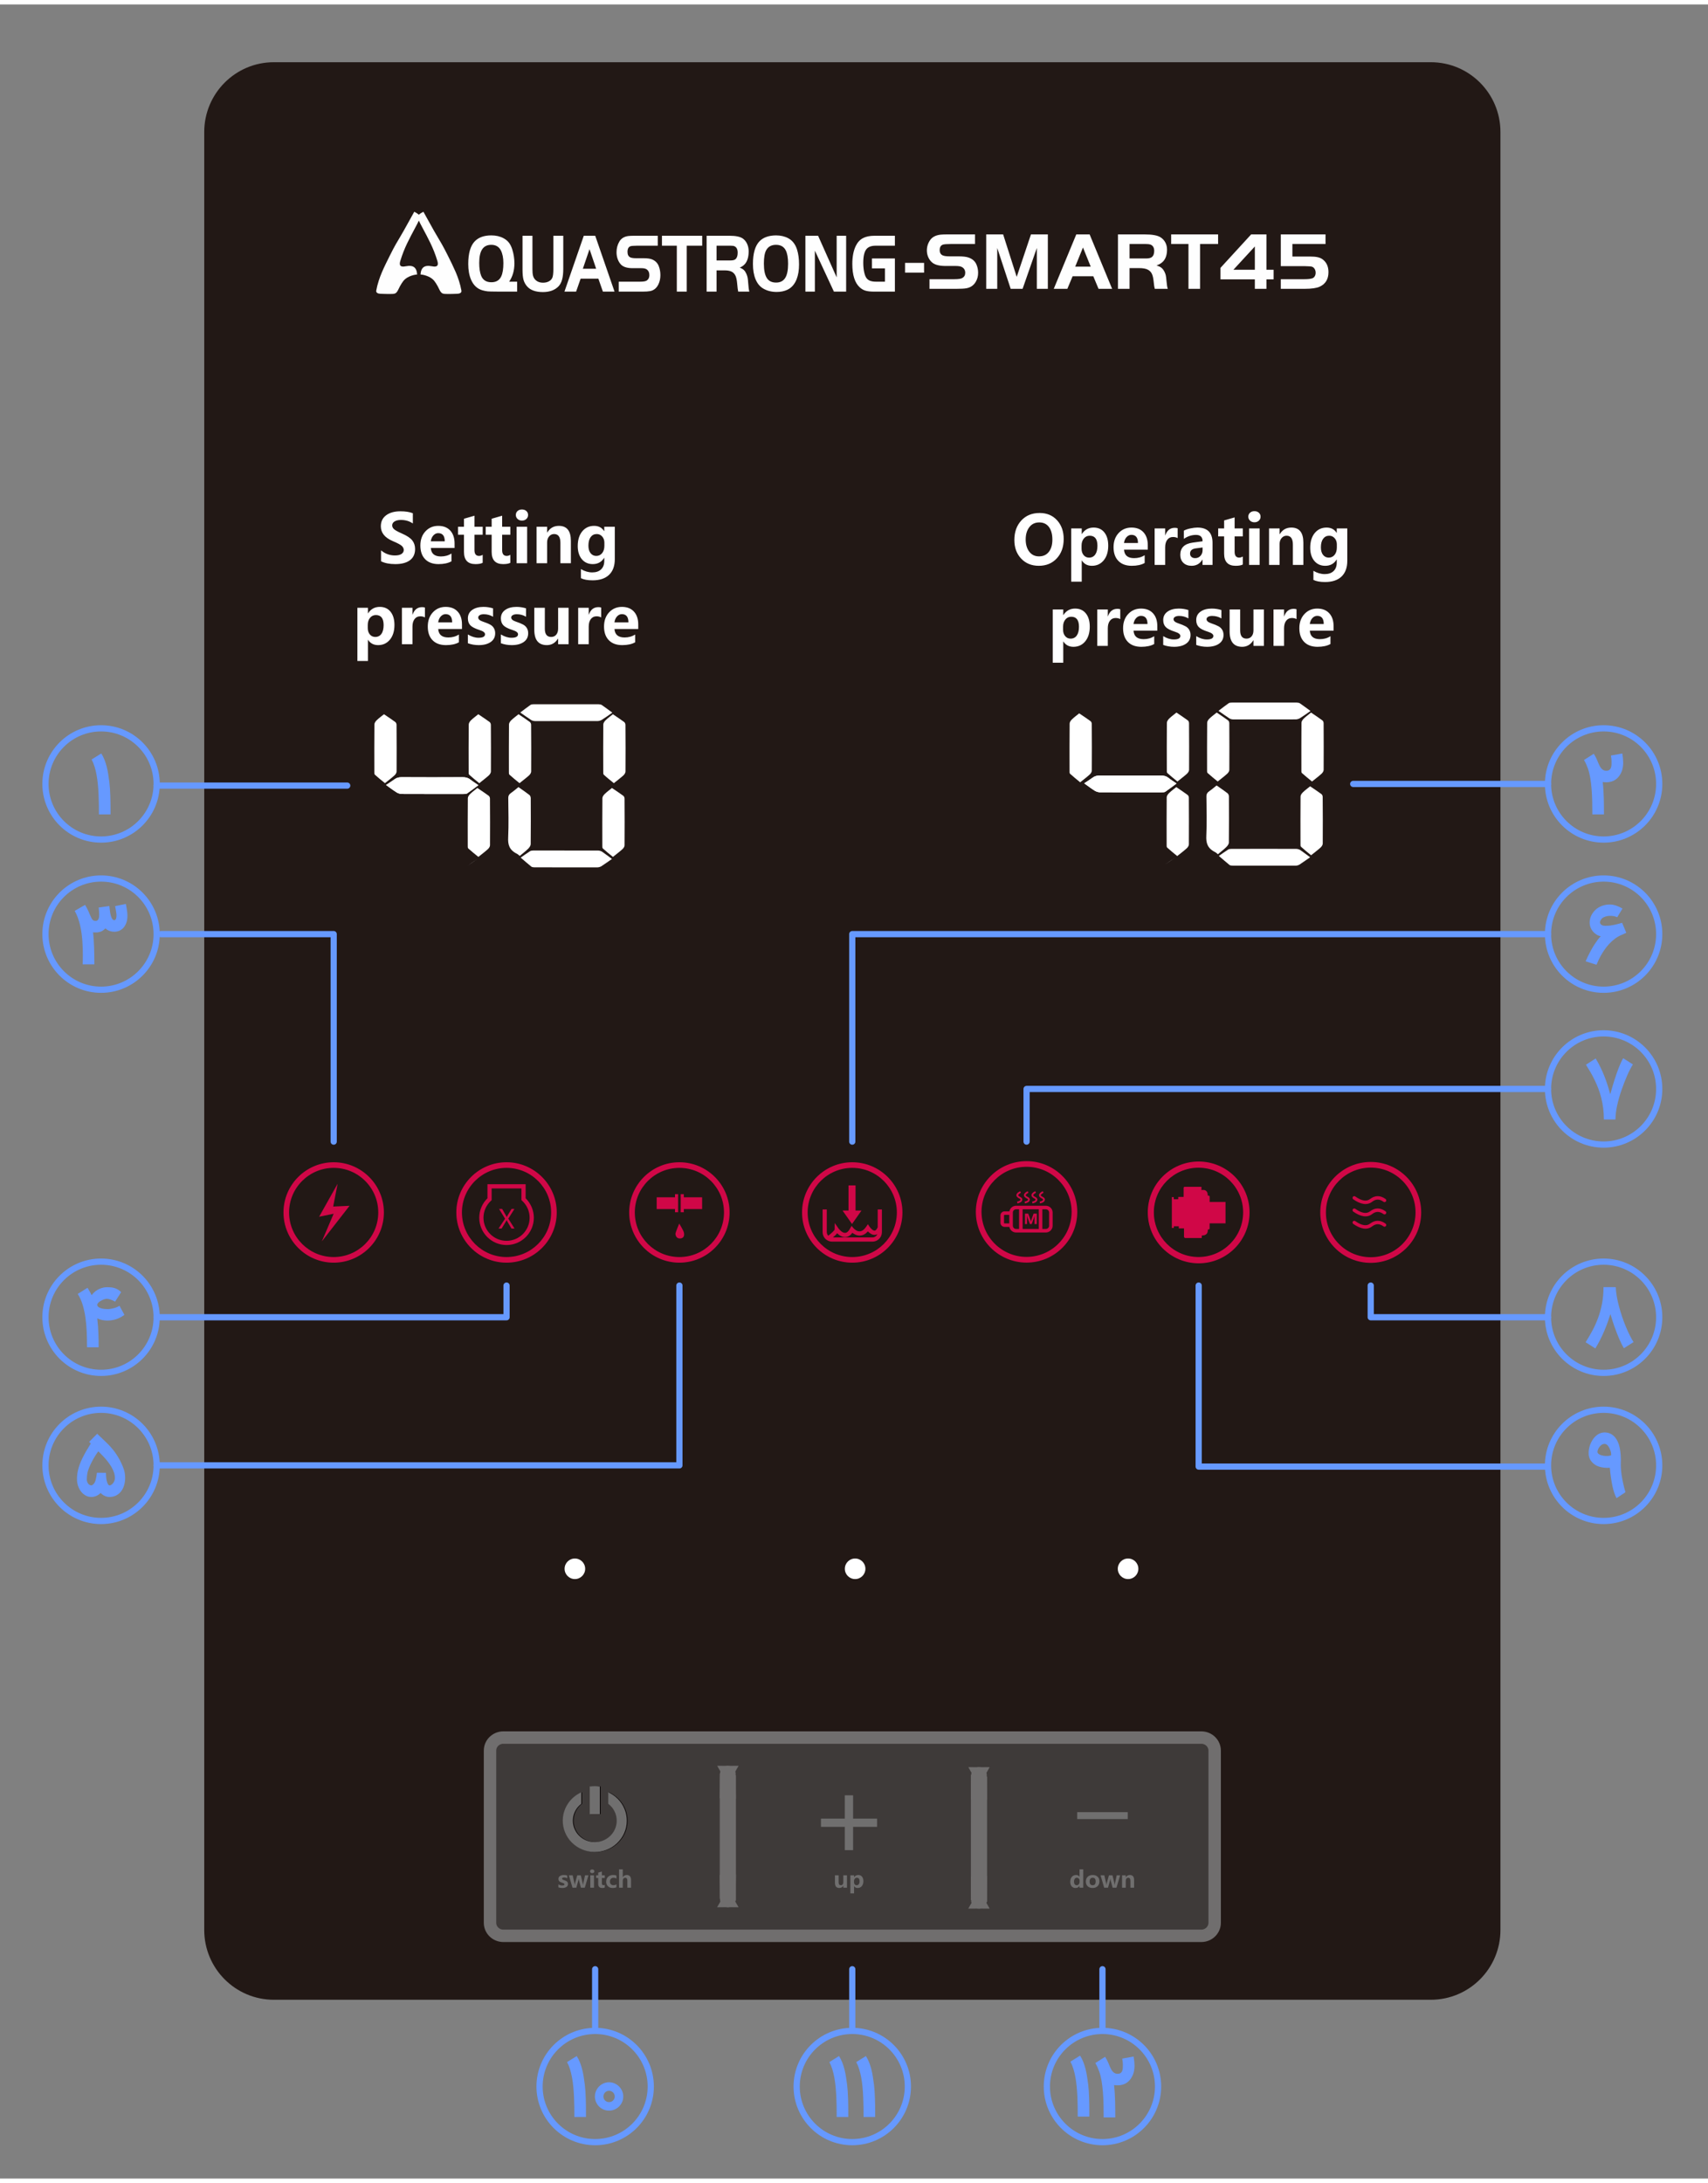 <?xml version="1.0" encoding="UTF-8"?>
<!DOCTYPE svg PUBLIC "-//W3C//DTD SVG 1.1//EN" "http://www.w3.org/Graphics/SVG/1.1/DTD/svg11.dtd">
<!-- Creator: CorelDRAW 2019 (64-Bit) -->
<svg xmlns="http://www.w3.org/2000/svg" xml:space="preserve" width="500px" height="639px" version="1.1" style="shape-rendering:geometricPrecision; text-rendering:geometricPrecision; image-rendering:optimizeQuality; fill-rule:evenodd; clip-rule:evenodd"
viewBox="0 0 1574.675 2004.244"
 xmlns:xlink="http://www.w3.org/1999/xlink"
 xmlns:xodm="http://www.corel.com/coreldraw/odm/2003">
 <rect x="0" y="0" width="1574.675" height="2004.244" fill="#808080" stroke="none"/>
 <defs>
  <style type="text/css">
   <![CDATA[
    .str0 {stroke:#706E6E;stroke-width:11.455;stroke-miterlimit:10}
    .str2 {stroke:#6699FF;stroke-width:5.727;stroke-miterlimit:2.613}
    .str1 {stroke:#6699FF;stroke-width:5.727;stroke-linecap:round;stroke-linejoin:round;stroke-miterlimit:2.613}
    .fil11 {fill:none}
    .fil4 {fill:none;fill-rule:nonzero}
    .fil9 {fill:#FEFEFE}
    .fil5 {fill:#040000}
    .fil6 {fill:#706F6F}
    .fil2 {fill:white}
    .fil10 {fill:#FEFEFE;fill-rule:nonzero}
    .fil0 {fill:#221815;fill-rule:nonzero}
    .fil3 {fill:#3E3A39;fill-rule:nonzero}
    .fil12 {fill:#6699FF;fill-rule:nonzero}
    .fil7 {fill:#706F6F;fill-rule:nonzero}
    .fil8 {fill:#D00747;fill-rule:nonzero}
    .fil1 {fill:white;fill-rule:nonzero}
   ]]>
  </style>
 </defs>
 <g id="Layer_x0020_1">
  <path class="fil0" d="M1383.325 1775.062c0,35.542 -28.741,64.36 -64.211,64.36l-1066.627 0c-35.461,0 -64.198,-28.818 -64.198,-64.36l0 -1657.422c0,-35.565 28.737,-64.384 64.198,-64.384l1066.627 0c35.47,0 64.211,28.819 64.211,64.384l0 1657.422z"/>
  <g id="_1789435866032">
   <path class="fil1" d="M351.292 503.256c3.744,3.14 8.016,4.708 12.792,4.708 2.705,0 4.744,-0.47 6.108,-1.409 1.36,-0.938 2.048,-2.143 2.048,-3.63 0,-1.272 -0.539,-2.474 -1.626,-3.61 -1.088,-1.143 -3.952,-2.679 -8.578,-4.627 -7.286,-3.126 -10.929,-7.649 -10.929,-13.607 0,-4.373 1.662,-7.776 4.948,-10.195 3.299,-2.425 7.663,-3.63 13.117,-3.63 4.559,0 8.383,0.585 11.451,1.786l0 9.429c-3.126,-2.153 -6.779,-3.231 -10.961,-3.231 -2.461,0 -4.418,0.458 -5.886,1.364 -1.455,0.902 -2.198,2.107 -2.198,3.63 0,1.214 0.503,2.337 1.51,3.344 1.009,1.032 3.483,2.406 7.444,4.159 4.63,2.003 7.812,4.123 9.556,6.344 1.74,2.224 2.597,4.88 2.597,7.961 0,4.523 -1.591,7.971 -4.753,10.331 -3.172,2.383 -7.695,3.562 -13.513,3.562 -5.338,0 -9.727,-0.87 -13.127,-2.61l0 -10.069zm67.805 -2.188l-21.912 0c0.334,5.211 3.461,7.812 9.325,7.812 3.678,0 6.919,-0.906 9.724,-2.727l0 7.194c-3.036,1.718 -6.997,2.588 -11.922,2.588 -5.283,0 -9.406,-1.51 -12.348,-4.523 -2.945,-3.026 -4.409,-7.227 -4.409,-12.61 0,-5.373 1.568,-9.737 4.695,-13.081 3.127,-3.367 7.068,-5.039 11.799,-5.039 4.717,0 8.406,1.441 11.052,4.328 2.655,2.886 3.996,6.86 3.996,11.902l0 4.156zm-9.058 -6.126c0,-5.03 -2.016,-7.549 -6.049,-7.549 -1.672,0 -3.149,0.698 -4.432,2.071 -1.282,1.377 -2.084,3.198 -2.405,5.478l12.886 0zm34.967 19.779c-1.454,0.815 -3.688,1.214 -6.655,1.214 -7.065,0 -10.595,-3.743 -10.595,-11.247l0 -15.863 -5.474 0 0 -7.319 5.474 0 0 -7.389 9.669 -2.796 0 10.185 7.581 0 0 7.319 -7.581 0 0 14.169c0,3.584 1.396,5.383 4.202,5.383 1.1,0 2.224,-0.332 3.379,-0.987l0 7.331zm25.52 0c-1.468,0.815 -3.679,1.214 -6.666,1.214 -7.055,0 -10.584,-3.743 -10.584,-11.247l0 -15.863 -5.474 0 0 -7.319 5.474 0 0 -7.389 9.666 -2.796 0 10.185 7.584 0 0 7.319 -7.584 0 0 14.169c0,3.584 1.386,5.383 4.217,5.383 1.075,0 2.211,-0.332 3.367,-0.987l0 7.331zm5.052 -44.062c0,-1.513 0.526,-2.714 1.568,-3.665 1.065,-0.952 2.406,-1.41 4.065,-1.41 1.672,0 3.036,0.481 4.091,1.445 1.052,0.961 1.555,2.163 1.555,3.63 0,1.464 -0.526,2.701 -1.591,3.688 -1.052,0.984 -2.415,1.478 -4.055,1.478 -1.649,0 -2.964,-0.504 -4.042,-1.5 -1.042,-0.987 -1.591,-2.224 -1.591,-3.666zm0.721 44.451l0 -33.604 9.688 0 0 33.604 -9.688 0zm50.019 0l-9.656 0 0 -18.75c0,-5.428 -1.935,-8.142 -5.818,-8.142 -1.844,0 -3.38,0.72 -4.594,2.175 -1.224,1.445 -1.844,3.299 -1.844,5.545l0 19.172 -9.714 0 0 -33.604 9.714 0 0 5.338 0.126 0c2.429,-4.1 6,-6.162 10.708,-6.162 7.377,0 11.078,4.613 11.078,13.87l0 20.558zm40.487 -3.698c0,6.231 -1.75,11.039 -5.289,14.419 -3.506,3.367 -8.591,5.062 -15.211,5.062 -4.49,0 -8.065,-0.653 -10.721,-1.958l0 -8.383c3.458,2.026 6.939,3.036 10.455,3.036 3.461,0 6.185,-0.929 8.146,-2.809 1.945,-1.867 2.919,-4.477 2.919,-7.785l0 -2.809 -0.149 0c-2.348,3.838 -5.828,5.75 -10.455,5.75 -4.205,0 -7.562,-1.51 -10.091,-4.523 -2.497,-3.026 -3.769,-7.068 -3.769,-12.13 0,-5.646 1.396,-10.159 4.168,-13.551 2.796,-3.367 6.439,-5.049 10.939,-5.049 4.091,0 7.172,1.613 9.208,4.831l0.149 0 0 -4.007 9.701 0 0 29.906zm-9.597 -15.256c0,-2.234 -0.676,-4.114 -2.003,-5.646 -1.341,-1.526 -3.013,-2.292 -5.052,-2.292 -2.361,0 -4.237,0.951 -5.601,2.805 -1.373,1.88 -2.062,4.503 -2.062,7.893 0,2.944 0.653,5.256 1.981,6.941 1.341,1.695 3.071,2.542 5.247,2.542 2.22,0 4.019,-0.86 5.418,-2.578 1.374,-1.73 2.072,-3.961 2.072,-6.724l0 -2.941z"/>
   <path class="fil1" d="M339.214 585.753l0 19.507 -9.714 0 0 -49.068 9.714 0 0 5.129 0.114 0c2.555,-3.974 6.149,-5.954 10.802,-5.954 4.237,0 7.558,1.5 9.941,4.49 2.393,2.99 3.585,7.042 3.585,12.198 0,5.611 -1.387,10.114 -4.146,13.494 -2.783,3.376 -6.403,5.071 -10.916,5.071 -4.055,0 -7.159,-1.626 -9.266,-4.867l-0.114 0zm-0.162 -10.824c0,2.405 0.653,4.353 1.935,5.876 1.286,1.513 2.945,2.279 4.997,2.279 2.415,0 4.328,-0.951 5.669,-2.863 1.35,-1.89 2.026,-4.591 2.026,-8.075 0,-6.162 -2.371,-9.243 -7.124,-9.243 -2.211,0 -4.01,0.847 -5.406,2.555 -1.386,1.695 -2.097,3.883 -2.097,6.561l0 2.91zm52.711 -9.838c-1.179,-0.688 -2.623,-1.033 -4.305,-1.033 -2.202,0 -3.964,0.861 -5.26,2.556 -1.282,1.707 -1.935,4.032 -1.935,7.009l0 16.172 -9.711 0 0 -33.603 9.711 0 0 6.311 0.127 0c1.604,-4.594 4.513,-6.896 8.75,-6.896 1.159,0 2.029,0.137 2.623,0.399l0 9.085zm34.156 10.662l-21.9 0c0.332,5.211 3.449,7.812 9.335,7.812 3.652,0 6.896,-0.903 9.701,-2.724l0 7.191c-3.023,1.718 -6.987,2.588 -11.912,2.588 -5.292,0 -9.416,-1.51 -12.357,-4.523 -2.945,-3.022 -4.4,-7.227 -4.4,-12.61 0,-5.373 1.569,-9.737 4.685,-13.081 3.137,-3.367 7.056,-5.039 11.809,-5.039 4.717,0 8.396,1.441 11.052,4.328 2.669,2.886 3.987,6.863 3.987,11.902l0 4.156zm-9.049 -6.126c0,-5.03 -2.016,-7.549 -6.058,-7.549 -1.663,0 -3.14,0.698 -4.422,2.062 -1.283,1.386 -2.085,3.207 -2.406,5.487l12.886 0zm14.49 11.146c3.345,2.048 6.598,3.068 9.793,3.068 4.009,0 6.013,-1.088 6.013,-3.253 0,-1.536 -1.65,-2.819 -4.971,-3.861 -4.124,-1.292 -6.951,-2.737 -8.523,-4.328 -1.536,-1.594 -2.312,-3.746 -2.312,-6.461 0,-3.298 1.338,-5.886 3.974,-7.753 2.647,-1.88 6.127,-2.818 10.422,-2.818 3.059,0 5.991,0.458 8.809,1.364l0 7.73c-2.588,-1.545 -5.429,-2.315 -8.546,-2.315 -1.545,0 -2.782,0.276 -3.72,0.838 -0.952,0.548 -1.409,1.295 -1.409,2.198 0,1.536 1.386,2.782 4.214,3.734 3,1.019 5.269,1.935 6.769,2.772 1.536,0.825 2.669,1.913 3.458,3.276 0.792,1.364 1.205,2.945 1.205,4.708 0,3.471 -1.387,6.162 -4.124,8.075 -2.75,1.912 -6.425,2.873 -11.019,2.873 -3.607,0 -6.951,-0.584 -10.033,-1.74l0 -8.107zm30.432 0c3.344,2.048 6.585,3.068 9.792,3.068 4.01,0 6.013,-1.088 6.013,-3.253 0,-1.536 -1.649,-2.819 -4.97,-3.861 -4.133,-1.292 -6.965,-2.737 -8.51,-4.328 -1.546,-1.594 -2.325,-3.746 -2.325,-6.461 0,-3.298 1.341,-5.886 3.987,-7.753 2.633,-1.88 6.104,-2.818 10.4,-2.818 3.058,0 6,0.458 8.808,1.364l0 7.73c-2.568,-1.545 -5.432,-2.315 -8.536,-2.315 -1.545,0 -2.782,0.276 -3.72,0.838 -0.962,0.548 -1.423,1.295 -1.423,2.198 0,1.536 1.4,2.782 4.228,3.734 3.003,1.019 5.256,1.935 6.769,2.772 1.523,0.825 2.659,1.913 3.471,3.276 0.779,1.364 1.169,2.945 1.169,4.708 0,3.471 -1.364,6.162 -4.101,8.075 -2.76,1.912 -6.425,2.873 -11.019,2.873 -3.62,0 -6.952,-0.584 -10.033,-1.74l0 -8.107zm62.422 9.022l-9.656 0 0 -5.129 -0.146 0c-2.487,3.974 -5.889,5.954 -10.207,5.954 -7.754,0 -11.614,-4.717 -11.614,-14.165l0 -20.263 9.714 0 0 19.357c0,5.016 1.958,7.535 5.851,7.535 1.938,0 3.493,-0.688 4.662,-2.071 1.156,-1.377 1.74,-3.244 1.74,-5.591l0 -19.23 9.656 0 0 33.603zm30.046 -24.704c-1.182,-0.688 -2.614,-1.033 -4.309,-1.033 -2.198,0 -3.961,0.861 -5.256,2.556 -1.283,1.707 -1.935,4.032 -1.935,7.009l0 16.172 -9.715 0 0 -33.603 9.715 0 0 6.311 0.126 0c1.601,-4.594 4.523,-6.896 8.76,-6.896 1.146,0 2.016,0.137 2.614,0.399l0 9.085zm34.165 10.662l-21.912 0c0.344,5.211 3.448,7.812 9.338,7.812 3.652,0 6.905,-0.903 9.711,-2.724l0 7.191c-3.036,1.718 -6.997,2.588 -11.922,2.588 -5.293,0 -9.406,-1.51 -12.338,-4.523 -2.955,-3.022 -4.419,-7.227 -4.419,-12.61 0,-5.373 1.568,-9.737 4.682,-13.081 3.14,-3.367 7.068,-5.039 11.812,-5.039 4.717,0 8.392,1.441 11.052,4.328 2.655,2.886 3.996,6.863 3.996,11.902l0 4.156zm-9.058 -6.126c0,-5.03 -2.016,-7.549 -6.049,-7.549 -1.672,0 -3.149,0.698 -4.432,2.062 -1.282,1.386 -2.084,3.207 -2.405,5.487l12.886 0z"/>
   <path class="fil2" d="M440.958 654.331c3.915,2.656 7.273,4.857 10.422,7.159 0.789,0.607 1.169,1.776 1.169,2.692 0.091,14.328 0.146,28.633 0.045,42.974 -0.023,1.169 -0.883,2.588 -1.925,3.552 -2.474,2.266 -5.292,4.341 -8.809,7.191 -3.435,-2.85 -6.47,-5.224 -9.266,-7.789 -0.617,-0.571 -0.516,-1.672 -0.516,-2.552 -0.023,-14.594 -0.101,-29.185 0.071,-43.766 0,-1.341 1.03,-2.854 2.13,-3.941 2.13,-2.049 4.663,-3.848 6.679,-5.52z"/>
   <path class="fil1" d="M355.906 719.575c2.828,-1.89 5.415,-3.507 7.812,-5.257 1.899,-1.432 3.938,-1.961 6.652,-1.961 18.718,0.104 37.409,0.117 56.101,0 3.003,-0.01 5.178,0.607 7.195,2.224 2.175,1.74 4.685,3.299 7.353,5.143 -3.769,2.805 -6.977,5.325 -10.412,7.649 -0.734,0.507 -2.269,0.507 -3.425,0.507 -18.932,0.023 -37.844,0.032 -56.776,-0.049 -1.604,-0.01 -3.494,-0.63 -4.744,-1.419 -3.181,-1.98 -6.104,-4.237 -9.756,-6.837z"/>
   <path class="fil2" d="M355.906 719.575c2.828,-1.89 5.415,-3.507 7.812,-5.257 1.899,-1.432 3.938,-1.971 6.652,-1.961 18.718,0.104 37.409,0.117 56.101,0.023 2.98,-0.033 5.156,0.584 7.195,2.201 2.175,1.74 4.685,3.299 7.353,5.166 -3.769,2.782 -6.977,5.302 -10.412,7.626 -0.734,0.507 -2.269,0.507 -3.425,0.507 -18.932,0.032 -37.844,0.032 -56.776,-0.049 -1.604,-0.01 -3.494,-0.63 -4.744,-1.419 -3.181,-1.98 -6.104,-4.237 -9.756,-6.837z"/>
   <path class="fil2" d="M354.013 654.331c3.893,2.656 7.273,4.822 10.386,7.146 0.802,0.62 1.192,1.767 1.192,2.692 0.081,14.318 0.149,28.646 0.045,42.977 -0.022,1.179 -0.87,2.588 -1.912,3.526 -2.484,2.292 -5.292,4.377 -8.818,7.205 -3.461,-2.828 -6.474,-5.211 -9.257,-7.767 -0.63,-0.584 -0.539,-1.704 -0.539,-2.578 -0.022,-14.577 -0.078,-29.159 0.072,-43.763 0,-1.34 1.029,-2.84 2.152,-3.941 2.117,-2.026 4.64,-3.86 6.679,-5.497z"/>
   <path class="fil2" d="M440.12 722.321c3.916,2.679 7.283,4.835 10.422,7.16 0.802,0.607 1.179,1.75 1.179,2.678 0.094,14.328 0.139,28.659 0.035,42.987 -0.022,1.192 -0.883,2.578 -1.925,3.529 -2.484,2.28 -5.292,4.374 -8.808,7.179 -3.435,-2.805 -6.471,-5.198 -9.244,-7.731 -0.63,-0.571 -0.535,-1.704 -0.535,-2.587 -0.023,-14.591 -0.082,-29.172 0.077,-43.776 0,-1.341 1.02,-2.831 2.143,-3.919 2.098,-2.049 4.627,-3.87 6.656,-5.52z"/>
   <path class="fil2" d="M440.12 787.734c-3.484,2.438 -6.38,4.571 -9.497,6.516l9.497 -6.516z"/>
   <path class="fil2" d="M564.549 652.867c-3.507,2.441 -6.393,4.558 -9.52,6.506 -1.065,0.698 -2.701,1.247 -4.087,1.26 -19.186,0.068 -38.361,0.068 -57.546,0.023 -1.191,0 -2.656,-0.322 -3.552,-0.906 -3.354,-2.175 -6.526,-4.477 -10.169,-6.997 3.286,-2.464 6.289,-4.857 9.494,-7.068 0.747,-0.503 2.247,-0.562 3.357,-0.562 19.779,-0.022 39.562,-0.022 59.331,0.023 1.007,0.013 2.211,0.195 2.919,0.666 3.094,2.12 6.039,4.354 9.773,7.055z"/>
   <path class="fil2" d="M565.032 654.331c3.916,2.656 7.273,4.857 10.387,7.159 0.802,0.607 1.204,1.776 1.204,2.692 0.101,14.328 0.172,28.633 0.033,42.974 -0.023,1.169 -0.87,2.588 -1.912,3.552 -2.475,2.266 -5.293,4.341 -8.809,7.191 -3.448,-2.85 -6.48,-5.224 -9.243,-7.789 -0.63,-0.571 -0.536,-1.672 -0.536,-2.552 -0.036,-14.594 -0.094,-29.185 0.045,-43.766 0,-1.341 1.052,-2.854 2.163,-3.941 2.12,-2.049 4.652,-3.848 6.668,-5.52z"/>
   <path class="fil2" d="M477.958 721.51c3.756,2.646 7.078,4.857 10.113,7.25 0.88,0.675 1.215,1.958 1.247,2.954 0.081,14.137 0.104,28.27 -0.045,42.416 -0.023,1.432 -1.179,3.023 -2.37,4.214 -2.315,2.279 -5.03,4.341 -7.731,6.598 -1.25,-0.997 -1.708,-1.546 -2.36,-1.858 -7.513,-3.584 -8.627,-8.818 -8.315,-15.084 0.561,-12.13 0.217,-24.328 0.091,-36.468 -0.023,-1.993 0.675,-3.366 2.61,-4.698 2.464,-1.694 4.64,-3.616 6.76,-5.324z"/>
   <path class="fil2" d="M554.468 794.429c-0.997,0.642 -2.546,1.077 -3.828,1.077 -19.263,0.033 -38.552,0.023 -57.841,-0.035 -0.961,0 -2.28,-0.159 -2.887,-0.607 -3.185,-2.565 -6.198,-5.224 -9.873,-8.351 2.347,-1.649 5.451,-3.86 8.682,-5.945 0.698,-0.458 1.958,-0.594 2.954,-0.594 19.874,-0.023 39.734,-0.023 59.594,0.023 1.283,0 2.832,0.458 3.793,1.055 2.909,1.98 5.636,4.097 9.13,6.688l-9.724 6.689z"/>
   <path class="fil2" d="M478.075 654.331c3.915,2.656 7.259,4.822 10.399,7.146 0.802,0.62 1.192,1.767 1.192,2.692 0.09,14.318 0.149,28.646 0.045,42.977 -0.023,1.179 -0.883,2.588 -1.912,3.526 -2.497,2.292 -5.305,4.377 -8.831,7.205 -3.449,-2.828 -6.471,-5.211 -9.244,-7.767 -0.63,-0.584 -0.549,-1.704 -0.549,-2.578 0,-14.577 -0.081,-29.159 0.078,-43.763 0,-1.34 1.02,-2.84 2.143,-3.941 2.13,-2.026 4.649,-3.86 6.679,-5.497z"/>
   <path class="fil2" d="M564.195 722.321c3.906,2.679 7.26,4.835 10.399,7.16 0.812,0.607 1.214,1.75 1.214,2.678 0.082,14.328 0.137,28.659 0.01,42.987 0,1.192 -0.87,2.578 -1.912,3.529 -2.474,2.28 -5.292,4.374 -8.818,7.179 -3.439,-2.805 -6.448,-5.198 -9.234,-7.731 -0.64,-0.571 -0.536,-1.704 -0.536,-2.587 -0.023,-14.591 -0.081,-29.172 0.055,-43.776 0,-1.341 1.033,-2.831 2.153,-3.919 2.133,-2.049 4.64,-3.87 6.669,-5.52z"/>
   <path class="fil2" d="M564.195 787.734c-3.643,2.555 -6.565,4.685 -9.507,6.516l9.507 -6.516z"/>
   <path class="fil1" d="M935.175 493.76c0,-7.377 2.13,-13.377 6.403,-18.007 4.26,-4.626 9.896,-6.938 16.906,-6.938 6.652,0 12.013,2.23 16.081,6.711 4.065,4.477 6.091,10.24 6.091,17.26 0,7.331 -2.117,13.285 -6.344,17.844 -4.228,4.584 -9.747,6.864 -16.598,6.864 -6.675,0 -12.094,-2.212 -16.276,-6.647 -4.178,-4.418 -6.263,-10.113 -6.263,-17.087zm10.445 -0.549c0,4.581 1.088,8.315 3.276,11.234 2.198,2.899 5.188,4.354 9.003,4.354 3.893,0 6.929,-1.387 9.095,-4.182 2.162,-2.783 3.24,-6.526 3.24,-11.224 0,-4.903 -1.042,-8.773 -3.15,-11.627 -2.107,-2.837 -5.084,-4.26 -8.899,-4.26 -3.906,0 -6.977,1.455 -9.208,4.377 -2.233,2.909 -3.357,6.688 -3.357,11.328zm51.679 19.412l0 19.507 -9.724 0 0 -49.068 9.724 0 0 5.133 0.126 0c2.543,-3.964 6.14,-5.945 10.789,-5.945 4.25,0 7.562,1.487 9.942,4.477 2.383,2.991 3.575,7.055 3.575,12.198 0,5.614 -1.387,10.114 -4.147,13.494 -2.772,3.376 -6.402,5.075 -10.892,5.075 -4.078,0 -7.169,-1.617 -9.267,-4.871l-0.126 0zm-0.159 -10.811c0,2.393 0.652,4.341 1.935,5.863 1.272,1.523 2.944,2.28 4.983,2.28 2.439,0 4.341,-0.949 5.692,-2.864 1.341,-1.89 2.026,-4.591 2.026,-8.075 0,-6.162 -2.37,-9.243 -7.133,-9.243 -2.211,0 -4.01,0.847 -5.396,2.555 -1.409,1.695 -2.107,3.896 -2.107,6.562l0 2.922zm61.048 0.815l-21.912 0c0.344,5.211 3.448,7.808 9.325,7.808 3.665,0 6.918,-0.903 9.724,-2.724l0 7.192c-3.036,1.73 -7,2.591 -11.922,2.591 -5.283,0 -9.406,-1.504 -12.348,-4.526 -2.945,-3.013 -4.422,-7.228 -4.422,-12.611 0,-5.37 1.581,-9.737 4.695,-13.081 3.14,-3.354 7.078,-5.026 11.821,-5.026 4.708,0 8.383,1.432 11.052,4.318 2.646,2.887 3.987,6.861 3.987,11.9l0 4.159zm-9.048 -6.13c0,-5.029 -2.026,-7.536 -6.072,-7.536 -1.649,0 -3.136,0.688 -4.432,2.062 -1.259,1.373 -2.074,3.195 -2.392,5.474l12.896 0zm36.584 -4.536c-1.192,-0.685 -2.623,-1.019 -4.308,-1.019 -2.211,0 -3.961,0.847 -5.257,2.555 -1.282,1.695 -1.948,4.019 -1.948,7.009l0 16.163 -9.701 0 0 -33.607 9.701 0 0 6.321 0.14 0c1.6,-4.604 4.513,-6.893 8.75,-6.893 1.146,0 2.026,0.127 2.623,0.39l0 9.081zm5.714 -6.86c1.5,-0.861 3.517,-1.536 6.036,-2.072 2.51,-0.529 4.662,-0.779 6.461,-0.779 9.312,0 13.951,4.708 13.951,14.12l0 20.299 -9.233 0 0 -4.893 -0.114 0c-2.279,3.815 -5.591,5.718 -9.964,5.718 -3.14,0 -5.669,-0.906 -7.572,-2.715 -1.889,-1.821 -2.841,-4.285 -2.841,-7.412 0,-6.438 3.802,-10.182 11.396,-11.237l9.153 -1.247c0,-3.919 -2.016,-5.864 -6.049,-5.864 -3.974,0 -7.707,1.212 -11.224,3.64l0 -7.558zm10.984 16.344c-3.526,0.471 -5.256,2.061 -5.256,4.799 0,1.259 0.412,2.279 1.259,3.035 0.87,0.779 2.017,1.156 3.458,1.156 1.984,0 3.611,-0.698 4.903,-2.117 1.295,-1.422 1.925,-3.185 1.925,-5.279l0 -2.419 -6.289 0.825zm43.399 14.834c-1.454,0.812 -3.688,1.215 -6.655,1.215 -7.056,0 -10.595,-3.747 -10.595,-11.25l0 -15.851 -5.474 0 0 -7.331 5.474 0 0 -7.387 9.679 -2.795 0 10.182 7.571 0 0 7.331 -7.571 0 0 14.156c0,3.584 1.386,5.383 4.205,5.383 1.087,0 2.211,-0.331 3.366,-0.974l0 7.321zm5.052 -44.065c0,-1.5 0.526,-2.714 1.591,-3.665 1.055,-0.939 2.393,-1.409 4.042,-1.409 1.686,0 3.049,0.483 4.091,1.444 1.052,0.961 1.569,2.166 1.569,3.63 0,1.478 -0.539,2.705 -1.604,3.689 -1.052,0.987 -2.406,1.477 -4.056,1.477 -1.636,0 -2.964,-0.503 -4.029,-1.487 -1.055,-0.997 -1.604,-2.224 -1.604,-3.679zm0.721 44.455l0 -33.607 9.701 0 0 33.607 -9.701 0zm50.029 0l-9.665 0 0 -18.75c0,-5.432 -1.935,-8.146 -5.809,-8.146 -1.854,0 -3.376,0.724 -4.591,2.178 -1.237,1.442 -1.857,3.299 -1.857,5.543l0 19.175 -9.711 0 0 -33.607 9.711 0 0 5.35 0.127 0c2.416,-4.113 6,-6.162 10.721,-6.162 7.363,0 11.074,4.614 11.074,13.857l0 20.562zm40.491 -3.701c0,6.23 -1.776,11.042 -5.293,14.422 -3.516,3.366 -8.59,5.061 -15.211,5.061 -4.5,0 -8.084,-0.652 -10.72,-1.948l0 -8.396c3.448,2.029 6.931,3.036 10.448,3.036 3.467,0 6.185,-0.929 8.143,-2.805 1.957,-1.867 2.931,-4.481 2.931,-7.789l0 -2.805 -0.159 0c-2.337,3.834 -5.831,5.75 -10.458,5.75 -4.204,0 -7.548,-1.504 -10.081,-4.526 -2.506,-3.013 -3.766,-7.069 -3.766,-12.13 0,-5.646 1.396,-10.159 4.156,-13.539 2.795,-3.377 6.425,-5.049 10.951,-5.049 4.078,0 7.159,1.604 9.198,4.821l0.159 0 0 -4.009 9.702 0 0 29.906zm-9.62 -15.257c0,-2.234 -0.653,-4.11 -2.007,-5.646 -1.328,-1.523 -3,-2.292 -5.039,-2.292 -2.347,0 -4.227,0.951 -5.601,2.818 -1.373,1.867 -2.061,4.49 -2.061,7.88 0,2.945 0.652,5.26 1.98,6.954 1.341,1.682 3.081,2.53 5.27,2.53 2.211,0 3.996,-0.858 5.396,-2.575 1.383,-1.731 2.062,-3.964 2.062,-6.724l0 -2.945z"/>
   <path class="fil1" d="M980.263 587.312l0 19.506 -9.714 0 0 -49.068 9.714 0 0 5.13 0.123 0c2.556,-3.961 6.153,-5.955 10.802,-5.955 4.237,0 7.549,1.5 9.932,4.491 2.393,2.987 3.585,7.042 3.585,12.198 0,5.61 -1.387,10.113 -4.147,13.49 -2.772,3.38 -6.415,5.075 -10.905,5.075 -4.065,0 -7.156,-1.614 -9.267,-4.867l-0.123 0zm-0.162 -10.812c0,2.393 0.665,4.341 1.948,5.864 1.272,1.513 2.945,2.279 4.983,2.279 2.426,0 4.341,-0.951 5.679,-2.864 1.354,-1.889 2.039,-4.594 2.039,-8.074 0,-6.163 -2.38,-9.244 -7.146,-9.244 -2.198,0 -3.987,0.847 -5.396,2.555 -1.396,1.695 -2.107,3.883 -2.107,6.562l0 2.922zm52.711 -9.851c-1.179,-0.688 -2.624,-1.019 -4.296,-1.019 -2.211,0 -3.961,0.847 -5.256,2.542 -1.296,1.708 -1.935,4.033 -1.935,7.01l0 16.172 -9.724 0 0 -33.604 9.724 0 0 6.308 0.113 0c1.614,-4.59 4.513,-6.892 8.75,-6.892 1.146,0 2.03,0.136 2.624,0.399l0 9.084zm34.165 10.663l-21.909 0c0.331,5.211 3.448,7.811 9.335,7.811 3.652,0 6.905,-0.905 9.714,-2.727l0 7.195c-3.026,1.73 -7,2.588 -11.925,2.588 -5.293,0 -9.416,-1.51 -12.348,-4.523 -2.941,-3.013 -4.409,-7.227 -4.409,-12.611 0,-5.373 1.568,-9.737 4.695,-13.081 3.126,-3.367 7.068,-5.039 11.799,-5.039 4.73,0 8.405,1.442 11.052,4.328 2.668,2.887 3.996,6.861 3.996,11.903l0 4.156zm-9.058 -6.127c0,-5.029 -2.016,-7.549 -6.049,-7.549 -1.672,0 -3.149,0.698 -4.419,2.072 -1.295,1.376 -2.097,3.198 -2.419,5.477l12.887 0zm14.5 11.143c3.334,2.052 6.587,3.071 9.782,3.071 4.02,0 6.013,-1.087 6.013,-3.253 0,-1.536 -1.649,-2.818 -4.961,-3.86 -4.123,-1.296 -6.974,-2.737 -8.509,-4.331 -1.546,-1.591 -2.325,-3.734 -2.325,-6.458 0,-3.299 1.328,-5.887 3.974,-7.753 2.646,-1.88 6.117,-2.819 10.425,-2.819 3.046,0 5.99,0.458 8.805,1.361l0 7.733c-2.587,-1.548 -5.438,-2.314 -8.555,-2.314 -1.536,0 -2.782,0.276 -3.721,0.837 -0.941,0.549 -1.409,1.292 -1.409,2.198 0,1.536 1.396,2.783 4.215,3.734 3,1.02 5.269,1.935 6.779,2.773 1.526,0.824 2.669,1.922 3.448,3.276 0.802,1.363 1.214,2.941 1.214,4.708 0,3.47 -1.386,6.162 -4.123,8.074 -2.76,1.913 -6.426,2.874 -11.029,2.874 -3.598,0 -6.952,-0.585 -10.023,-1.731l0 -8.12zm30.432 0c3.334,2.052 6.587,3.071 9.782,3.071 4.02,0 6.013,-1.087 6.013,-3.253 0,-1.536 -1.649,-2.818 -4.958,-3.86 -4.136,-1.296 -6.977,-2.737 -8.522,-4.331 -1.546,-1.591 -2.315,-3.734 -2.315,-6.458 0,-3.299 1.331,-5.887 3.977,-7.753 2.646,-1.88 6.104,-2.819 10.409,-2.819 3.049,0 5.99,0.458 8.821,1.361l0 7.733c-2.59,-1.548 -5.441,-2.314 -8.568,-2.314 -1.535,0 -2.772,0.276 -3.711,0.837 -0.951,0.549 -1.409,1.292 -1.409,2.198 0,1.536 1.396,2.783 4.205,3.734 3.022,1.02 5.279,1.935 6.779,2.773 1.523,0.824 2.682,1.922 3.461,3.276 0.802,1.363 1.201,2.941 1.201,4.708 0,3.47 -1.386,6.162 -4.123,8.074 -2.76,1.913 -6.425,2.874 -11.029,2.874 -3.598,0 -6.942,-0.585 -10.013,-1.731l0 -8.12zm62.412 9.026l-9.643 0 0 -5.13 -0.149 0c-2.497,3.974 -5.9,5.955 -10.205,5.955 -7.753,0 -11.626,-4.718 -11.626,-14.156l0 -20.273 9.724 0 0 19.357c0,5.016 1.948,7.536 5.841,7.536 1.938,0 3.493,-0.688 4.662,-2.075 1.169,-1.36 1.753,-3.227 1.753,-5.587l0 -19.231 9.643 0 0 33.604zm30.055 -24.705c-1.191,-0.688 -2.623,-1.019 -4.295,-1.019 -2.221,0 -3.974,0.847 -5.267,2.542 -1.295,1.708 -1.938,4.033 -1.938,7.01l0 16.172 -9.724 0 0 -33.604 9.724 0 0 6.308 0.127 0c1.604,-4.59 4.526,-6.892 8.75,-6.892 1.146,0 2.016,0.136 2.623,0.399l0 9.084zm34.169 10.663l-21.912 0c0.331,5.211 3.435,7.811 9.311,7.811 3.666,0 6.929,-0.905 9.724,-2.727l0 7.195c-3.035,1.73 -6.996,2.588 -11.912,2.588 -5.292,0 -9.416,-1.51 -12.347,-4.523 -2.955,-3.013 -4.419,-7.227 -4.419,-12.611 0,-5.373 1.568,-9.737 4.695,-13.081 3.126,-3.367 7.068,-5.039 11.808,-5.039 4.721,0 8.396,1.442 11.052,4.328 2.659,2.887 4,6.861 4,11.903l0 4.156zm-9.071 -6.127c0,-5.029 -2.007,-7.549 -6.039,-7.549 -1.672,0 -3.159,0.698 -4.432,2.072 -1.283,1.376 -2.094,3.198 -2.406,5.477l12.877 0z"/>
   <path class="fil2" d="M994.951 653.529c3.916,2.646 7.283,4.822 10.409,7.146 0.825,0.598 1.192,1.754 1.192,2.682 0.094,14.318 0.162,28.656 0.036,42.974 0,1.179 -0.883,2.588 -1.89,3.529 -2.51,2.302 -5.315,4.387 -8.844,7.228 -3.435,-2.841 -6.448,-5.247 -9.231,-7.789 -0.652,-0.562 -0.548,-1.695 -0.548,-2.578 -0.023,-14.581 -0.081,-29.172 0.068,-43.753 0,-1.364 1.029,-2.854 2.165,-3.942 2.108,-2.039 4.614,-3.847 6.643,-5.497z"/>
   <path class="fil2" d="M1084.448 721.51c3.916,2.669 7.273,4.821 10.386,7.169 0.825,0.584 1.215,1.753 1.215,2.668 0.094,14.332 0.126,28.647 0.022,42.987 -0.022,1.169 -0.87,2.565 -1.912,3.53 -2.474,2.279 -5.302,4.386 -8.831,7.204 -3.435,-2.818 -6.458,-5.224 -9.208,-7.756 -0.652,-0.585 -0.549,-1.718 -0.549,-2.598 -0.035,-14.581 -0.081,-29.175 0.056,-43.766 0,-1.328 1.042,-2.828 2.165,-3.929 2.098,-2.038 4.627,-3.86 6.656,-5.509z"/>
   <path class="fil2" d="M1084.623 652.795c3.916,2.647 7.26,4.845 10.4,7.169 0.824,0.598 1.191,1.754 1.191,2.692 0.091,14.295 0.15,28.623 0.046,42.951 -0.023,1.192 -0.883,2.591 -1.913,3.542 -2.496,2.28 -5.305,4.374 -8.831,7.215 -3.448,-2.841 -6.471,-5.247 -9.243,-7.776 -0.63,-0.575 -0.526,-1.695 -0.526,-2.578 -0.023,-14.591 -0.104,-29.172 0.055,-43.776 0,-1.328 1.055,-2.831 2.143,-3.929 2.12,-2.061 4.662,-3.85 6.678,-5.51z"/>
   <path class="fil1" d="M999.565 718.032c2.828,-1.889 5.429,-3.503 7.812,-5.269 1.912,-1.419 3.951,-1.945 6.665,-1.945 18.714,0.101 37.396,0.114 56.101,0 2.99,-0.013 5.165,0.607 7.182,2.231 2.175,1.743 4.685,3.298 7.363,5.156 -3.779,2.772 -6.996,5.314 -10.412,7.626 -0.744,0.494 -2.266,0.494 -3.412,0.494 -18.955,0.022 -37.867,0.058 -56.799,-0.023 -1.604,-0.033 -3.471,-0.64 -4.731,-1.419 -3.207,-1.993 -6.116,-4.25 -9.769,-6.851z"/>
   <path class="fil2" d="M999.565 718.032c2.828,-1.889 5.429,-3.503 7.812,-5.246 1.912,-1.442 3.951,-1.981 6.665,-1.968 18.714,0.101 37.396,0.114 56.101,0.023 2.967,-0.036 5.152,0.584 7.182,2.185 2.175,1.766 4.685,3.321 7.363,5.179 -3.779,2.772 -6.974,5.314 -10.412,7.626 -0.744,0.494 -2.266,0.494 -3.412,0.494 -18.955,0.045 -37.867,0.058 -56.799,-0.023 -1.604,-0.033 -3.471,-0.64 -4.731,-1.419 -3.207,-1.993 -6.116,-4.25 -9.769,-6.851z"/>
   <path class="fil2" d="M1208.208 651.341c-3.484,2.415 -6.393,4.545 -9.507,6.506 -1.065,0.698 -2.714,1.224 -4.091,1.247 -19.185,0.068 -38.37,0.068 -57.555,0.023 -1.191,0 -2.656,-0.331 -3.539,-0.903 -3.344,-2.165 -6.539,-4.49 -10.159,-7 3.263,-2.461 6.266,-4.857 9.484,-7.078 0.734,-0.503 2.234,-0.548 3.357,-0.548 19.792,-0.026 39.558,-0.026 59.318,0.009 1.007,0.023 2.221,0.208 2.932,0.689 3.081,2.117 6.026,4.328 9.76,7.055z"/>
   <path class="fil2" d="M1208.698 652.795c3.916,2.647 7.26,4.845 10.399,7.169 0.802,0.598 1.202,1.754 1.202,2.692 0.068,14.295 0.126,28.623 0.022,42.951 -0.009,1.192 -0.87,2.591 -1.899,3.542 -2.487,2.28 -5.305,4.374 -8.821,7.215 -3.435,-2.841 -6.471,-5.247 -9.267,-7.776 -0.629,-0.575 -0.535,-1.695 -0.535,-2.578 -0.013,-14.591 -0.059,-29.172 0.078,-43.776 0,-1.328 1.042,-2.831 2.142,-3.929 2.121,-2.061 4.663,-3.85 6.679,-5.51z"/>
   <path class="fil2" d="M1121.63 719.984c3.756,2.623 7.065,4.857 10.114,7.227 0.847,0.688 1.214,1.958 1.237,2.942 0.077,14.168 0.123,28.305 -0.049,42.438 -0.01,1.441 -1.166,3.013 -2.37,4.204 -2.312,2.302 -5.026,4.328 -7.731,6.608 -1.237,-0.997 -1.685,-1.536 -2.347,-1.854 -7.503,-3.588 -8.637,-8.822 -8.338,-15.075 0.581,-12.153 0.24,-24.351 0.101,-36.49 -0.01,-1.971 0.688,-3.37 2.6,-4.685 2.487,-1.708 4.663,-3.633 6.783,-5.315z"/>
   <path class="fil2" d="M1198.127 792.899c-0.997,0.63 -2.533,1.065 -3.828,1.065 -19.263,0.046 -38.552,0.013 -57.818,-0.032 -0.984,0 -2.302,-0.15 -2.91,-0.62 -3.162,-2.565 -6.185,-5.211 -9.873,-8.351 2.36,-1.636 5.442,-3.86 8.695,-5.945 0.685,-0.435 1.945,-0.561 2.932,-0.561 19.883,-0.033 39.756,-0.069 59.604,0 1.305,0 2.84,0.461 3.792,1.055 2.932,1.971 5.636,4.1 9.139,6.678l-9.733 6.711z"/>
   <path class="fil2" d="M1121.747 652.795c3.893,2.647 7.25,4.822 10.386,7.16 0.802,0.607 1.205,1.75 1.205,2.668 0.078,14.315 0.136,28.656 0.032,42.984 -0.01,1.182 -0.87,2.578 -1.912,3.529 -2.474,2.293 -5.292,4.364 -8.809,7.218 -3.457,-2.854 -6.47,-5.247 -9.266,-7.802 -0.63,-0.562 -0.539,-1.672 -0.539,-2.555 -0.01,-14.578 -0.078,-29.182 0.094,-43.776 0,-1.315 1.007,-2.851 2.13,-3.929 2.117,-2.048 4.64,-3.86 6.679,-5.497z"/>
   <path class="fil2" d="M1207.867 720.779c3.906,2.669 7.273,4.822 10.386,7.159 0.825,0.594 1.192,1.754 1.192,2.679 0.113,14.331 0.149,28.646 0.045,42.977 -0.022,1.188 -0.88,2.575 -1.922,3.549 -2.474,2.279 -5.292,4.363 -8.808,7.195 -3.439,-2.832 -6.471,-5.224 -9.234,-7.767 -0.64,-0.561 -0.536,-1.707 -0.536,-2.577 -0.035,-14.604 -0.081,-29.186 0.046,-43.789 0,-1.328 1.042,-2.815 2.162,-3.906 2.107,-2.039 4.64,-3.87 6.669,-5.52z"/>
   <path class="fil2" d="M1083.779 786.208c-3.471,2.428 -6.37,4.548 -9.484,6.506l9.484 -6.506z"/>
   <path class="fil2" d="M1207.867 786.208c-3.828,2.669 -6.747,4.776 -9.51,6.506l9.51 -6.506z"/>
  </g>
  <g id="_1789435878320">
   <polygon class="fil0" points="1054.315,1714.429 1076.477,1689.081 1076.477,1712.494 1052.036,1735.893 1030.766,1712.494 1030.766,1689.081 "/>
   <path class="fil1" d="M539.494 1442.127c0,5.224 -4.25,9.47 -9.484,9.47 -5.224,0 -9.484,-4.246 -9.484,-9.47 0,-5.257 4.26,-9.497 9.484,-9.497 5.234,0 9.484,4.24 9.484,9.497z"/>
   <path class="fil1" d="M797.854 1442.127c0,5.224 -4.24,9.47 -9.474,9.47 -5.234,0 -9.484,-4.246 -9.484,-9.47 0,-5.257 4.25,-9.497 9.484,-9.497 5.234,0 9.474,4.24 9.474,9.497z"/>
   <path class="fil1" d="M1049.5 1442.127c0,5.224 -4.24,9.47 -9.484,9.47 -5.224,0 -9.484,-4.246 -9.484,-9.47 0,-5.257 4.26,-9.497 9.484,-9.497 5.244,0 9.484,4.24 9.484,9.497z"/>
   <path class="fil3" d="M1119.847 1768.477c0,6.607 -5.509,12.004 -12.302,12.004l-643.5 0c-6.779,0 -12.279,-5.397 -12.279,-12.004l0 -158.75c0,-6.633 5.5,-12.016 12.279,-12.016l643.5 0c6.793,0 12.302,5.383 12.302,12.016l0 158.75z"/>
   <path class="fil4 str0" d="M1119.847 1768.477c0,6.607 -5.509,12.004 -12.302,12.004l-643.5 0c-6.779,0 -12.279,-5.397 -12.279,-12.004l0 -158.75c0,-6.633 5.5,-12.016 12.279,-12.016l643.5 0c6.793,0 12.302,5.383 12.302,12.016l0 158.75z"/>
   <path class="fil5" d="M544.39 1668.282l0 -10.285 0 -15.221c3.091,-0.438 6.217,-0.438 9.321,0l0 25.506 -9.321 0zm17.1 -20.123c1.51,0.685 2.942,1.487 4.283,2.403 13.458,9.026 16.87,26.996 7.617,40.123 -9.244,13.14 -27.627,16.461 -41.075,7.435 -13.435,-9.016 -16.847,-26.974 -7.604,-40.123 2.99,-4.25 7.101,-7.64 11.89,-9.838l0 10.627c-8.786,6.714 -10.345,19.107 -3.484,27.708 6.86,8.59 19.575,10.136 28.373,3.412 8.796,-6.688 10.341,-19.117 3.494,-27.718 -1.02,-1.269 -2.202,-2.415 -3.494,-3.402l0 -10.627z"/>
   <path class="fil6" d="M543.714 1668.282l0 -10.285 0 -15.221c3.078,-0.438 6.208,-0.438 9.312,0l0 25.506 -9.312 0zm17.088 -20.123c1.523,0.685 2.932,1.487 4.318,2.403 13.435,9.026 16.848,26.996 7.594,40.123 -9.243,13.14 -27.639,16.461 -41.074,7.435 -13.445,-9.016 -16.848,-26.974 -7.617,-40.123 2.99,-4.25 7.113,-7.64 11.912,-9.838l0 10.627c-8.795,6.714 -10.341,19.107 -3.493,27.708 6.86,8.59 19.574,10.136 28.36,3.412 8.818,-6.688 10.354,-19.117 3.516,-27.718 -1.032,-1.269 -2.211,-2.415 -3.516,-3.402l0 -10.627z"/>
   <polygon class="fil7" points="808.601,1680.016 786.506,1680.016 786.506,1701.481 778.854,1701.481 778.854,1680.016 756.864,1680.016 756.864,1672.435 778.854,1672.435 778.854,1650.948 786.506,1650.948 786.506,1672.435 808.601,1672.435 "/>
   <polygon class="fil7" points="1039.718,1672.851 993.097,1672.851 993.097,1666.471 1039.718,1666.471 "/>
   <path class="fil7" d="M780.886 1736.107l-3.392 0 0 -1.753 -0.056 0c-0.87,1.354 -2.074,2.029 -3.587,2.029 -2.724,0 -4.075,-1.604 -4.075,-4.812l0 -6.896 3.399 0 0 6.588c0,1.705 0.702,2.565 2.062,2.565 0.688,0 1.214,-0.24 1.627,-0.711 0.412,-0.468 0.63,-1.098 0.63,-1.899l0 -6.543 3.392 0 0 11.432zm6.517 -1.373l0 6.63 -3.413 0 0 -16.689 3.413 0 0 1.754 0.045 0c0.893,-1.351 2.153,-2.026 3.792,-2.026 1.487,0 2.656,0.503 3.494,1.522 0.834,1.02 1.26,2.393 1.26,4.146 0,1.913 -0.494,3.435 -1.468,4.591 -0.974,1.146 -2.244,1.721 -3.825,1.721 -1.432,0 -2.509,-0.552 -3.253,-1.649l-0.045 0zm-0.059 -3.679c0,0.815 0.231,1.477 0.675,1.994 0.471,0.516 1.043,0.779 1.767,0.779 0.847,0 1.509,-0.331 1.99,-0.974 0.484,-0.64 0.701,-1.568 0.701,-2.75 0,-2.094 -0.824,-3.149 -2.487,-3.149 -0.789,0 -1.419,0.298 -1.912,0.87 -0.494,0.584 -0.734,1.331 -0.734,2.233l0 0.997z"/>
   <path class="fil7" d="M514.838 1733.039c1.165,0.698 2.311,1.042 3.435,1.042 1.409,0 2.12,-0.367 2.12,-1.11 0,-0.516 -0.575,-0.952 -1.753,-1.305 -1.455,-0.448 -2.452,-0.942 -2.991,-1.481 -0.539,-0.536 -0.811,-1.269 -0.811,-2.198 0,-1.11 0.467,-1.993 1.396,-2.633 0.928,-0.643 2.152,-0.951 3.665,-0.951 1.065,0 2.085,0.149 3.082,0.457l0 2.634c-0.893,-0.526 -1.903,-0.789 -3,-0.789 -0.539,0 -0.975,0.09 -1.319,0.285 -0.321,0.185 -0.48,0.435 -0.48,0.747 0,0.526 0.48,0.948 1.477,1.269 1.065,0.345 1.854,0.653 2.383,0.939 0.526,0.289 0.939,0.652 1.224,1.123 0.263,0.458 0.413,0.997 0.413,1.591 0,1.182 -0.481,2.097 -1.442,2.75 -0.974,0.653 -2.256,0.974 -3.883,0.974 -1.26,0 -2.442,-0.195 -3.516,-0.584l0 -2.76zm27.681 -8.36l-3.376 11.428 -3.575 0 -1.808 -6.86c-0.117,-0.458 -0.185,-0.939 -0.185,-1.419l-0.069 0c-0.068,0.549 -0.136,1.006 -0.24,1.373l-1.925 6.906 -3.539 0 -3.344 -11.428 3.493 0 1.708 7.581c0.068,0.308 0.114,0.721 0.159,1.259l0.081 0c0.033,-0.516 0.114,-0.951 0.205,-1.295l2.084 -7.545 3.244 0 1.867 7.594c0.055,0.204 0.113,0.63 0.159,1.259l0.091 0c0.013,-0.366 0.081,-0.779 0.185,-1.259l1.613 -7.594 3.172 0zm1.455 -3.689c0,-0.516 0.185,-0.928 0.562,-1.25 0.367,-0.321 0.837,-0.467 1.422,-0.467 0.584,0 1.065,0.159 1.432,0.48 0.363,0.331 0.548,0.744 0.548,1.237 0,0.504 -0.185,0.926 -0.548,1.26 -0.38,0.331 -0.861,0.49 -1.432,0.49 -0.575,0 -1.042,-0.159 -1.422,-0.503 -0.377,-0.331 -0.562,-0.756 -0.562,-1.247zm0.253 15.117l0 -11.428 3.403 0 0 11.428 -3.403 0zm13.344 -0.136c-0.516,0.276 -1.305,0.412 -2.337,0.412 -2.484,0 -3.721,-1.273 -3.721,-3.825l0 -5.396 -1.925 0 0 -2.483 1.925 0 0 -2.51 3.39 -0.951 0 3.461 2.668 0 0 2.483 -2.668 0 0 4.822c0,1.214 0.503,1.834 1.5,1.834 0.366,0 0.756,-0.113 1.168,-0.334l0 2.487zm10.744 -0.286c-0.825,0.468 -1.981,0.698 -3.494,0.698 -1.776,0 -3.23,-0.526 -4.318,-1.591 -1.1,-1.055 -1.649,-2.441 -1.649,-4.123 0,-1.938 0.584,-3.471 1.763,-4.581 1.204,-1.137 2.773,-1.685 4.743,-1.685 1.328,0 2.325,0.172 2.965,0.539l0 2.863c-0.789,-0.561 -1.637,-0.847 -2.565,-0.847 -1.042,0 -1.877,0.318 -2.497,0.938 -0.64,0.617 -0.951,1.464 -0.951,2.542 0,1.056 0.285,1.88 0.883,2.487 0.607,0.594 1.432,0.903 2.451,0.903 0.916,0 1.799,-0.286 2.669,-0.857l0 2.714zm13.467 0.422l-3.399 0 0 -6.503c0,-1.766 -0.652,-2.646 -1.971,-2.646 -0.652,0 -1.191,0.25 -1.626,0.73 -0.413,0.494 -0.63,1.137 -0.63,1.916l0 6.503 -3.412 0 0 -16.915 3.412 0 0 7.204 0.036 0c0.902,-1.328 2.107,-1.993 3.629,-1.993 2.647,0 3.961,1.558 3.961,4.685l0 7.019z"/>
   <path class="fil7" d="M998.669 1736.107l-3.403 0 0 -1.613 -0.045 0c-0.825,1.259 -2.052,1.889 -3.666,1.889 -1.49,0 -2.669,-0.506 -3.552,-1.536 -0.87,-1.032 -1.315,-2.428 -1.315,-4.204 0,-1.867 0.491,-3.377 1.487,-4.523 0.974,-1.146 2.27,-1.717 3.851,-1.717 1.532,0 2.588,0.535 3.195,1.613l0.045 0 0 -6.828 3.403 0 0 16.919zm-3.335 -6.471c0,-0.769 -0.253,-1.409 -0.733,-1.912 -0.468,-0.506 -1.065,-0.769 -1.773,-0.769 -0.825,0 -1.49,0.334 -1.961,0.974 -0.481,0.642 -0.708,1.513 -0.708,2.623 0,1.042 0.227,1.857 0.675,2.416 0.468,0.574 1.098,0.86 1.9,0.86 0.756,0 1.376,-0.299 1.844,-0.906 0.503,-0.594 0.756,-1.373 0.756,-2.334l0 -0.952zm5.75 0.812c0,-1.89 0.585,-3.367 1.731,-4.432 1.156,-1.078 2.701,-1.613 4.649,-1.613 1.89,0 3.38,0.526 4.478,1.578 1.123,1.068 1.672,2.487 1.672,4.272 0,1.867 -0.572,3.357 -1.718,4.468 -1.12,1.11 -2.669,1.662 -4.604,1.662 -1.902,0 -3.412,-0.529 -4.523,-1.594 -1.123,-1.065 -1.685,-2.52 -1.685,-4.341zm3.471 -0.045c0,2.279 0.939,3.425 2.841,3.425 1.831,0 2.75,-1.179 2.75,-3.516 0,-2.234 -0.919,-3.357 -2.773,-3.357 -0.892,0 -1.581,0.311 -2.084,0.905 -0.494,0.595 -0.734,1.442 -0.734,2.543zm28.153 -5.728l-3.39 11.432 -3.574 0 -1.809 -6.86c-0.114,-0.458 -0.182,-0.939 -0.182,-1.422l-0.081 0c-0.045,0.552 -0.114,1.009 -0.23,1.376l-1.923 6.906 -3.538 0 -3.335 -11.432 3.481 0 1.707 7.585c0.069,0.308 0.127,0.721 0.172,1.259l0.069 0c0.035,-0.516 0.104,-0.951 0.207,-1.295l2.095 -7.549 3.243 0 1.867 7.594c0.045,0.208 0.101,0.63 0.159,1.26l0.081 0c0.023,-0.367 0.078,-0.779 0.182,-1.26l1.627 -7.594 3.172 0zm12.863 11.432l-3.389 0 0 -6.38c0,-1.844 -0.676,-2.772 -2.029,-2.772 -0.663,0 -1.202,0.253 -1.637,0.746 -0.425,0.491 -0.643,1.12 -0.643,1.877l0 6.529 -3.412 0 0 -11.432 3.412 0 0 1.822 0.046 0c0.86,-1.396 2.107,-2.094 3.769,-2.094 2.588,0 3.883,1.568 3.883,4.707l0 6.997z"/>
   <line class="fil4 str0" x1="672.763" y1="1747.909" x2="672.763" y2= "1632.5" />
   <line class="fil4 str0" x1="669.308" y1="1746.383" x2="669.308" y2= "1630.987" />
   <path class="fil7 str0" d="M671.049 1629.461c-0.952,0 -1.744,1.351 -1.744,3.036l1.744 -3.036z"/>
   <path class="fil7 str0" d="M672.763 1632.5c0,-1.682 -0.769,-3.036 -1.721,-3.036l1.721 3.036z"/>
   <path class="fil7 str0" d="M671.036 1748.412c0.948,0 1.74,-1.35 1.74,-3.022l-1.74 3.022z"/>
   <path class="fil7 str0" d="M669.289 1745.39c0,1.672 0.789,3.022 1.74,3.022l-1.74 -3.022z"/>
   <line class="fil4 str0" x1="904.282" y1="1749.153" x2="904.282" y2= "1633.756" />
   <line class="fil4 str0" x1="900.838" y1="1747.627" x2="900.838" y2= "1632.231" />
   <path class="fil7 str0" d="M902.568 1630.721c-0.941,0 -1.73,1.35 -1.73,3.035l1.73 -3.035z"/>
   <path class="fil7 str0" d="M904.282 1633.76c0,-1.685 -0.769,-3.036 -1.72,-3.036l1.72 3.036z"/>
   <path class="fil7 str0" d="M902.555 1749.675c0.961,0 1.727,-1.35 1.727,-3.022l-1.727 3.022z"/>
   <path class="fil7 str0" d="M900.821 1746.649c0,1.672 0.767,3.023 1.728,3.023l-1.728 -3.023z"/>
  </g>
  <g id="_1789327392208">
   <path class="fil8" d="M311.237 1087.38c-0.036,0 -0.071,-0.013 -0.094,-0.013 -5.611,10.045 -11.247,20.091 -16.916,30.182 4.455,-0.893 8.887,-1.786 13.367,-2.724 -3.656,8.532 -7.263,17.006 -10.883,25.483 8.545,-10.892 17.033,-21.831 25.555,-32.814 -5.061,0.25 -10.068,0.457 -15.097,0.685 1.363,-6.952 2.704,-13.88 4.068,-20.799z"/>
   <path class="fil8" d="M307.64 1154.74c-22.679,0 -41.121,-18.441 -41.121,-41.13 0,-22.646 18.442,-41.084 41.121,-41.084 22.678,0 41.094,18.438 41.094,41.084 0,22.689 -18.416,41.13 -41.094,41.13zm0 -87.393c-25.51,0 -46.276,20.757 -46.276,46.263 0,25.53 20.766,46.309 46.276,46.309 25.516,0 46.282,-20.779 46.282,-46.309 0,-25.506 -20.766,-46.263 -46.282,-46.263z"/>
   <path class="fil8" d="M474.279 1110.39l-2.669 0 -3.746 6.172c-0.254,0.483 -0.471,0.928 -0.666,1.354 -0.263,-0.507 -0.467,-0.919 -0.675,-1.296l-3.562 -6.23 -2.864 0 5.546 8.99 -6.003 9.062 2.818 0 4.156 -6.793c0.266,-0.561 0.402,-0.883 0.425,-0.951 0.23,0.481 0.367,0.802 0.471,0.916l4.019 6.828 2.828 0 -5.714 -9.108 5.636 -8.944z"/>
   <path class="fil8" d="M488.286 1118.5c0,11.74 -9.555,21.282 -21.283,21.282 -11.727,0 -21.269,-9.542 -21.269,-21.282 0,-5.932 2.519,-11.636 6.919,-15.669l0.616 -0.584 0 -10.766 27.455 0 0 10.766 0.643 0.584c4.409,4.055 6.919,9.737 6.919,15.669zm-3.679 -30.903l-35.198 0 0 12.965c-4.821,4.72 -7.568,11.204 -7.568,17.938 0,13.86 11.292,25.153 25.162,25.153 13.87,0 25.166,-11.293 25.166,-25.153 0,-6.711 -2.75,-13.218 -7.562,-17.938l0 -12.965z"/>
   <path class="fil8" d="M467 1154.74c-22.669,0 -41.12,-18.441 -41.12,-41.13 0,-22.655 18.451,-41.084 41.12,-41.084 22.679,0 41.117,18.429 41.117,41.084 0,22.689 -18.438,41.13 -41.117,41.13zm0 -87.393c-25.519,0 -46.286,20.757 -46.286,46.263 0,25.53 20.767,46.309 46.286,46.309 25.519,0 46.282,-20.779 46.282,-46.309 0,-25.506 -20.763,-46.263 -46.282,-46.263z"/>
   <path class="fil8" d="M626.205 1123.87c0,0 -3.127,7.468 -3.403,8.899 -0.308,1.627 0.711,5.03 4.159,4.845 4.659,-0.228 3.812,-4.5 3.503,-5.679 -0.63,-2.224 -4.259,-8.065 -4.259,-8.065z"/>
   <polygon class="fil8" points="625.179,1113.429 625.179,1096.753 622.302,1096.753 622.302,1099.662 605.432,1099.662 605.432,1110.497 622.302,1110.497 622.302,1113.429 "/>
   <polygon class="fil8" points="630.438,1096.75 627.575,1096.75 627.575,1113.425 630.438,1113.425 630.438,1110.506 647.308,1110.506 647.308,1099.659 630.438,1099.659 "/>
   <path class="fil8" d="M626.373 1154.74c-22.668,0 -41.12,-18.441 -41.12,-41.13 0,-22.655 18.452,-41.084 41.12,-41.084 22.653,0 41.108,18.429 41.108,41.084 0,22.689 -18.455,41.13 -41.108,41.13zm0 -87.393c-25.532,0 -46.298,20.757 -46.298,46.263 0,25.53 20.766,46.309 46.298,46.309 25.507,0 46.273,-20.779 46.273,-46.309 0,-25.506 -20.766,-46.263 -46.273,-46.263z"/>
   <path class="fil8" d="M804.334 1136.643l-36.448 0c1.432,-1.192 2.877,-2.51 3.906,-3.838 1.766,1.718 4.445,3.757 7.663,3.529 2.405,-0.139 4.548,-1.454 6.379,-3.928 1.617,1.224 4.205,2.678 7.16,2.506 2.636,-0.159 5.029,-1.454 7.159,-3.837 1.5,1.581 3.824,3.448 6.61,3.22 0.743,-0.081 1.406,-0.334 2.062,-0.675 -0.734,1.763 -2.465,3.023 -4.491,3.023zm4.854 -9.357c-0.857,1.935 -1.844,3.058 -2.769,3.136 -1.581,0.14 -3.861,-2.334 -4.685,-3.562l-1.591 -2.392 -1.627 2.392c-1.798,2.646 -3.724,4.046 -5.727,4.182 -3.127,0.331 -5.867,-2.876 -5.89,-2.909l-1.831 -2.097 -1.35 2.428c-1.387,2.578 -2.9,3.896 -4.481,3.987 -2.565,0.195 -5.383,-2.945 -6.24,-4.159l-3.426 -4.935 -0.09 5.968c-0.218,0.925 -2.832,3.448 -5.89,5.75 -0.812,-0.87 -1.338,-2.017 -1.338,-3.289l0 -20.939 -3.85 0 0 20.939c0,4.821 3.896,8.727 8.717,8.727l37.214 0c4.822,0 8.737,-3.906 8.737,-8.727l0 -20.939 -3.883 0 0 16.439z"/>
   <polygon class="fil8" points="794.237,1111.854 788.76,1111.854 788.76,1088.695 782.279,1088.695 782.279,1111.854 776.779,1111.854 785.519,1124.26 "/>
   <path class="fil8" d="M785.737 1154.74c-22.679,0 -41.133,-18.441 -41.133,-41.13 0,-22.655 18.454,-41.084 41.133,-41.084 22.656,0 41.107,18.429 41.107,41.084 0,22.689 -18.451,41.13 -41.107,41.13zm0 -87.393c-25.519,0 -46.299,20.757 -46.299,46.263 0,25.53 20.78,46.309 46.299,46.309 25.519,0 46.26,-20.779 46.26,-46.309 0,-25.506 -20.741,-46.263 -46.26,-46.263z"/>
   <path class="fil8" d="M1104.948 1154.708c-22.714,0 -41.179,-18.474 -41.179,-41.176 0,-22.691 18.465,-41.165 41.179,-41.165 22.679,0 41.153,18.474 41.153,41.165 0,22.702 -18.474,41.176 -41.153,41.176zm0 -87.52c-25.565,0 -46.367,20.789 -46.367,46.344 0,25.552 20.802,46.351 46.367,46.351 25.565,0 46.331,-20.799 46.331,-46.351 0,-25.555 -20.766,-46.344 -46.331,-46.344z"/>
   <path class="fil8" d="M1105.117 1155.256c-22.977,0 -41.682,-18.691 -41.682,-41.681 0,-22.965 18.705,-41.656 41.682,-41.656 22.964,0 41.678,18.691 41.678,41.656 0,22.99 -18.714,41.681 -41.678,41.681zm0 -88.584c-25.854,0 -46.929,21.052 -46.929,46.903 0,25.886 21.075,46.938 46.929,46.938 25.883,0 46.912,-21.052 46.912,-46.938 0,-25.851 -21.029,-46.903 -46.912,-46.903z"/>
   <path class="fil8" d="M1115.188 1103.964l14.672 0 0 19.702 -14.672 0 0 4.535c0,0 0.241,1.351 -1.626,1.133l-0.117 1.812c0,0 -0.172,2.62 -3.023,3.445l-2.474 0.39 0 2.211 -15.532 0 -0.825 -0.825 0 -8.098 -4.809 0 0 -1.925 -4.581 0 0 1.572 -1.821 0 0 -28.429 1.763 0 0 1.971 4.123 0 0 -2.143 4.971 0 0 -8.672 0.63 -0.653 15.805 0 0 3.013c0,0 2.279,-0.445 3.584,0.263 1.296,0.747 2.134,1.776 2.189,4.078l0 0.688c0,0 1.649,-0.068 1.766,0.848 0.101,0.893 -0.023,5.084 -0.023,5.084z"/>
   <path class="fil8" d="M1277.325 1123.87c0.49,0.331 0.756,0.893 0.707,1.455 -0.055,0.574 -0.412,1.078 -0.938,1.318 -0.549,0.24 -1.169,0.172 -1.626,-0.195 -3.666,-2.623 -6.987,-2.623 -10.364,-0.023 -4.572,3.539 -10.494,2.669 -17.468,-2.224 -0.711,-0.513 -0.892,-1.5 -0.38,-2.22 0.504,-0.712 1.491,-0.893 2.212,-0.39 5.944,4.204 10.435,4.857 13.688,2.315 4.523,-3.471 9.37,-3.471 14.169,-0.036z"/>
   <path class="fil8" d="M1277.325 1112.516c0.49,0.331 0.756,0.893 0.707,1.468 -0.055,0.581 -0.412,1.074 -0.938,1.305 -0.549,0.24 -1.169,0.172 -1.626,-0.195 -3.666,-2.623 -6.987,-2.623 -10.364,-0.013 -4.572,3.529 -10.494,2.659 -17.468,-2.234 -0.711,-0.513 -0.892,-1.509 -0.38,-2.22 0.504,-0.711 1.491,-0.893 2.212,-0.377 5.944,4.201 10.435,4.831 13.688,2.312 4.523,-3.481 9.37,-3.481 14.169,-0.046z"/>
   <path class="fil8" d="M1277.325 1101.159c0.49,0.331 0.756,0.883 0.707,1.464 -0.055,0.585 -0.412,1.091 -0.938,1.332 -0.549,0.227 -1.169,0.172 -1.626,-0.195 -3.666,-2.646 -6.987,-2.646 -10.364,-0.036 -4.572,3.529 -10.494,2.659 -17.468,-2.234 -0.711,-0.503 -0.892,-1.5 -0.38,-2.221 0.504,-0.72 1.491,-0.892 2.212,-0.379 5.944,4.194 10.435,4.847 13.688,2.328 4.523,-3.471 9.37,-3.471 14.169,-0.059z"/>
   <path class="fil8" d="M1222.419 1113.604c0,-22.805 18.532,-41.325 41.312,-41.325 22.769,0 41.314,18.52 41.314,41.325 0,22.76 -18.545,41.292 -41.314,41.292 -22.78,0 -41.312,-18.532 -41.312,-41.292zm87.828 0c0,-25.646 -20.87,-46.536 -46.516,-46.536 -25.656,0 -46.513,20.89 -46.513,46.536 0,25.623 20.857,46.49 46.513,46.49 25.646,0 46.516,-20.867 46.516,-46.49z"/>
   <path class="fil8" d="M946.445 1154.597c-22.932,0 -41.546,-18.623 -41.546,-41.532 0,-22.896 18.614,-41.529 41.546,-41.529 22.906,0 41.519,18.633 41.519,41.529 0,22.909 -18.613,41.532 -41.519,41.532zm0 -88.276c-25.796,0 -46.779,20.939 -46.779,46.744 0,25.818 20.983,46.789 46.779,46.789 25.769,0 46.74,-20.971 46.74,-46.789 0,-25.805 -20.971,-46.744 -46.74,-46.744z"/>
   <path class="fil8" d="M960.51 1100.721c0.49,0.253 0.925,0.493 1.11,0.721 0.055,0.103 0.159,0.24 -0.091,0.814 -0.266,0.595 -1.925,1.192 -3.026,1.387l0.286 1.604c0.562,-0.104 3.484,-0.679 4.24,-2.328 0.435,-0.938 0.4,-1.763 -0.117,-2.438 -0.363,-0.539 -0.983,-0.871 -1.6,-1.225 -0.539,-0.266 -1.078,-0.551 -1.491,-0.964 -0.353,-0.367 -0.308,-0.561 -0.298,-0.662 0.126,-0.711 1.594,-1.672 2.532,-2.098l-0.665 -1.49c-0.513,0.218 -3.159,1.468 -3.494,3.322 -0.091,0.506 -0.032,1.318 0.779,2.097 0.585,0.562 1.25,0.929 1.835,1.26zm-6.942 0c0.458,0.253 0.929,0.493 1.111,0.721 0.045,0.103 0.172,0.24 -0.091,0.814 -0.263,0.595 -1.935,1.192 -3.036,1.387l0.286 1.604c0.584,-0.104 3.493,-0.679 4.237,-2.328 0.448,-0.938 0.412,-1.763 -0.091,-2.438 -0.39,-0.539 -0.997,-0.871 -1.627,-1.225 -0.516,-0.266 -1.052,-0.551 -1.464,-0.964 -0.38,-0.367 -0.335,-0.561 -0.322,-0.662 0.137,-0.711 1.604,-1.672 2.543,-2.098l-0.653 -1.49c-0.516,0.218 -3.162,1.468 -3.48,3.322 -0.104,0.506 -0.036,1.318 0.766,2.097 0.584,0.562 1.237,0.929 1.821,1.26zm-6.941 0c0.503,0.253 0.938,0.493 1.1,0.721 0.046,0.103 0.195,0.24 -0.071,0.814 -0.273,0.595 -1.945,1.192 -3.033,1.387l0.273 1.604c0.585,-0.104 3.507,-0.679 4.24,-2.328 0.435,-0.938 0.413,-1.763 -0.094,-2.438 -0.399,-0.539 -0.974,-0.871 -1.626,-1.225 -0.504,-0.266 -1.065,-0.551 -1.478,-0.964 -0.354,-0.367 -0.318,-0.561 -0.295,-0.662 0.123,-0.711 1.591,-1.672 2.542,-2.098l-0.675 -1.49c-0.529,0.218 -3.163,1.468 -3.484,3.322 -0.091,0.506 -0.032,1.318 0.769,2.097 0.559,0.562 1.26,0.929 1.832,1.26zm-6.929 0c0.481,0.253 0.916,0.493 1.097,0.721 0.059,0.103 0.173,0.24 -0.068,0.814 -0.285,0.595 -1.935,1.192 -3.058,1.387l0.299 1.604c0.571,-0.104 3.503,-0.679 4.237,-2.328 0.425,-0.938 0.402,-1.763 -0.091,-2.438 -0.413,-0.539 -1.007,-0.871 -1.65,-1.225 -0.503,-0.266 -1.042,-0.551 -1.454,-0.964 -0.354,-0.367 -0.322,-0.561 -0.309,-0.662 0.137,-0.711 1.581,-1.672 2.53,-2.098l-0.319 -0.743 -0.334 -0.747c-0.526,0.218 -3.172,1.468 -3.494,3.322 -0.09,0.506 -0.045,1.318 0.78,2.097 0.574,0.562 1.25,0.929 1.834,1.26zm27.51 25.12c0,1.649 -1.338,2.987 -3.01,2.987l-3.23 0 0 -18.13 3.23 0c1.672,0 3.01,1.364 3.01,3l0 12.143zm-33.422 0l0 -12.143c0,-1.636 1.341,-3 3.003,-3l2.724 0 0 18.13 -2.724 0c-1.662,0 -3.003,-1.338 -3.003,-2.987zm-3.309 -2.143l-4.363 0c-0.241,0 -0.458,-0.24 -0.458,-0.493l0 -6.874c0,-0.24 0.217,-0.458 0.458,-0.458l4.363 0 0 7.825zm27.215 5.13l-14.903 0 0 -18.13 14.903 0 0 18.13zm6.506 -21.383l-27.409 0c-3.049,0 -5.636,2.175 -6.198,5.165l-4.477 0c-2.052,0 -3.747,1.672 -3.747,3.721l0 6.874c0,2.051 1.695,3.733 3.747,3.733l4.477 0c0.562,3.013 3.149,5.166 6.198,5.166l27.409 0c3.468,0 6.276,-2.818 6.276,-6.263l0 -12.143c0,-3.471 -2.808,-6.253 -6.276,-6.253z"/>
   <path class="fil8" d="M953.795 1124.321l0 -5.84c0,-0.539 0.033,-1.215 0.091,-2.026l-0.058 0c-0.127,0.616 -0.227,1.029 -0.296,1.237l-2.373 6.629 -1.649 0 -2.393 -6.574c-0.059,-0.159 -0.159,-0.585 -0.299,-1.292l-0.055 0c0.055,0.798 0.078,1.613 0.078,2.425l0 5.441 -1.867 0 0 -9.62 3.003 0 2.072 5.818c0.172,0.471 0.285,0.929 0.344,1.351l0.058 0c0.124,-0.526 0.25,-0.984 0.387,-1.373l2.087 -5.796 2.909 0 0 9.62 -2.039 0z"/>
  </g>
  <g id="_1789315236224">
   <path class="fil9" d="M476.763 255.571l0 9.176 -16.14 0 -3.529 -0.046c-3.594,0 -6.068,-0.068 -7.409,-0.195 -1.341,-0.113 -2.945,-0.435 -4.789,-0.938 -4.831,-1.331 -8.373,-4.63 -10.63,-9.873 -1.727,-4.033 -2.574,-8.854 -2.574,-14.445 0,-9.792 2.016,-16.792 6.103,-20.984 3.507,-3.561 8.533,-5.36 15.153,-5.36 4.331,0 8.11,0.883 11.328,2.646 2.052,1.101 3.701,2.487 4.984,4.146 1.269,1.662 2.289,3.792 3.091,6.403 1.259,4.091 1.902,8.259 1.902,12.542 0,6.575 -1.613,12.234 -4.834,16.928l7.344 0zm-23.769 -33.983l0 0c-3.78,0 -6.598,1.363 -8.429,4.113 -1.844,2.737 -2.75,6.929 -2.75,12.565 0,4.89 0.584,8.854 1.776,11.831 1.614,4.01 4.776,6 9.438,6 4.4,0 7.422,-1.818 9.117,-5.474 1.296,-2.805 1.948,-6.873 1.948,-12.175 0,-4.799 -0.792,-8.717 -2.36,-11.773 -1.763,-3.357 -4.685,-5.065 -8.74,-5.087zm37.889 -8.351l0 0 0 30.87c0,2.461 0.162,4.387 0.494,5.75 0.331,1.364 0.905,2.529 1.73,3.494 1.831,2.107 4.351,3.159 7.572,3.159 2.048,0 3.847,-0.413 5.383,-1.247 1.532,-0.825 2.587,-1.958 3.182,-3.38 0.607,-1.464 0.918,-4.065 0.918,-7.776l0 -30.87 9.14 0 0 30.331c0,4.01 -0.344,7.318 -1.042,9.932 -0.689,2.62 -1.789,4.708 -3.266,6.299 -3.403,3.561 -8.225,5.347 -14.488,5.347 -6.633,0 -11.49,-1.74 -14.558,-5.234 -1.594,-1.844 -2.704,-3.883 -3.312,-6.117 -0.607,-2.243 -0.902,-5.383 -0.902,-9.425l0 -31.133 9.149 0zm29.507 51.51l0 0 17.821 -51.51 10.549 0 17.811 51.51 -10.733 0 -4.169 -11.935 -16.367 0 -4.169 11.935 -10.743 0zm23.113 -39.127l0 0 -6.152 18.029 12.269 0 -6.117 -18.029zm26.939 39.127l0 0 0 -9.176 19.633 0c3.159,0 5.256,-0.366 6.311,-1.133 1.523,-1.078 2.28,-2.704 2.28,-4.867 0,-2.487 -0.884,-4.318 -2.637,-5.464 -1.019,-0.665 -2.633,-0.987 -4.844,-0.987l-7.971 0c-4.87,0 -8.386,-1.065 -10.548,-3.159 -1.341,-1.351 -2.384,-3.026 -3.14,-5.039 -0.757,-2.029 -1.123,-4.182 -1.123,-6.484 0,-3.62 0.87,-6.928 2.636,-9.909 1.717,-2.896 4.49,-4.568 8.279,-5.048 1.296,-0.163 3.208,-0.244 5.74,-0.244l21.361 0 0 9.175 -19.266 0c-2.887,0.036 -4.809,0.185 -5.737,0.448 -1.935,0.585 -2.9,2.335 -2.9,5.247 0,2.461 0.802,4.124 2.419,4.981 1.088,0.574 2.896,0.86 5.429,0.86l6.905 0c3.517,0 6.163,0.367 7.903,1.097 3.059,1.237 5.166,3.403 6.289,6.497 0.916,2.484 1.386,5.143 1.386,7.994 0,3.117 -0.607,5.922 -1.798,8.419 -1.672,3.516 -4.228,5.613 -7.594,6.298 -1.65,0.322 -4.111,0.494 -7.387,0.494l-21.626 0zm53.548 -42.335l0 0 -13.711 0 0 -9.175 37.111 0 0 9.175 -14.25 0 0 42.335 -9.15 0 0 -42.335zm36.627 22.747l0 0 0 19.588 -9.149 0 0 -51.51 21.006 0c6.023,0 10.25,0.919 12.633,2.763 1.614,1.237 2.874,2.851 3.757,4.88 0.905,2.036 1.363,4.26 1.363,6.698 0,4.903 -1.055,8.672 -3.126,11.328 -1.283,1.604 -2.981,2.841 -5.111,3.701 1.685,0.662 2.968,1.419 3.815,2.234 0.861,0.789 1.637,1.98 2.338,3.539 0.526,1.201 0.893,2.38 1.12,3.526 0.218,1.146 0.403,2.831 0.552,5.075 0.24,3.701 0.594,6.288 1.029,7.766l-10.273 0c-0.321,-1.215 -0.62,-3.653 -0.938,-7.318 -0.266,-3.013 -0.724,-5.328 -1.386,-6.932 -0.653,-1.591 -1.672,-2.841 -3.003,-3.744 -1.66,-1.087 -4.088,-1.617 -7.25,-1.594l-7.377 0zm0 -9.162l0 0 12.854 0c2.162,0 3.675,-0.367 4.568,-1.133 1.364,-1.156 2.062,-3.14 2.062,-5.958 0,-3.15 -1.03,-5.153 -3.091,-6.046 -0.711,-0.298 -1.89,-0.448 -3.539,-0.448l-12.854 0 0 13.585zm54.808 -23.091l0 0c4.296,0 8.085,0.883 11.351,2.646 3.838,2.084 6.539,5.601 8.075,10.516 1.214,3.883 1.821,8.429 1.821,13.663 0,5.233 -0.734,9.759 -2.234,13.62 -1.844,4.613 -4.672,7.834 -8.477,9.655 -2.864,1.351 -6.162,2.039 -9.873,2.039 -4.844,0 -9.059,-1.09 -12.633,-3.253 -3.023,-1.811 -5.302,-4.652 -6.906,-8.5 -1.581,-3.86 -2.383,-8.555 -2.383,-14.052 0,-9.818 2.039,-16.792 6.116,-20.974 3.449,-3.516 8.5,-5.302 15.143,-5.36zm0.069 8.682l0 0c-4.238,0 -7.263,1.649 -9.095,4.948 -1.431,2.555 -2.143,6.678 -2.143,12.36 0,6.036 0.906,10.468 2.728,13.322 1.776,2.792 4.626,4.178 8.545,4.178 3.766,0 6.562,-1.419 8.361,-4.237 1.798,-2.828 2.691,-7.204 2.691,-13.149 0,-5.383 -0.721,-9.484 -2.175,-12.335 -1.708,-3.357 -4.685,-5.065 -8.912,-5.087zm35.769 5.383l0 0 0 37.776 -8.75 0 0 -51.51 11.727 0 17.114 38.373 0 -38.373 8.74 0 0 51.51 -11.282 0 -17.549 -37.776zm52.63 7.172l0 0 21.146 0 0 30.604 -19.231 0c-3.334,0 -6.003,-0.299 -7.928,-0.893 -1.945,-0.585 -3.721,-1.627 -5.315,-3.117 -4.523,-4.169 -6.779,-11.351 -6.779,-21.532 0,-6.689 1.078,-12.244 3.217,-16.643 1.594,-3.241 3.757,-5.614 6.52,-7.091 2.737,-1.477 6.308,-2.234 10.73,-2.234l18.786 0 0 9.175 -17.753 0c-3.815,0 -6.611,1.01 -8.351,3.013 -2.029,2.37 -3.058,6.611 -3.058,12.724 0,3.14 0.276,5.981 0.811,8.5 0.53,2.52 1.26,4.4 2.189,5.646 0.824,1.124 1.983,1.949 3.402,2.487 1.432,0.513 3.195,0.789 5.325,0.789l8.282 0 0 -12.256 -11.993 0 0 -9.172z"/>
   <path class="fil9" d="M386.149 199.266c0.767,1.695 1.935,3.997 3.205,6.322 5.477,10.321 10.149,18.578 13.838,30.743 1.925,6.299 -2.429,5.533 -5.728,4.935 -2.828,-0.513 -4.97,-0.308 -6.561,0.676 -2.143,1.331 -3.004,3.964 -3.198,6.987 2.373,0.207 4.675,0.792 7.204,1.889 2.542,1.101 4.468,2.786 5.477,4.046 1.007,1.259 2.072,2.954 3.241,5.074 1.178,2.14 1.912,4.387 3.298,5.737 0.939,0.916 2.153,1.156 3.698,1.202 4.286,0.139 8.926,-0.078 10.987,-0.146 1.922,-0.072 4.192,-0.78 3.789,-2.958 -1.074,-6.104 -3.181,-12.163 -5.22,-16.939 -1.867,-4.363 -5.166,-11.168 -7.435,-15.6 -2.28,-4.445 -3.734,-7.377 -5.384,-10.205 -1.649,-2.841 -5.886,-9.932 -7.272,-12.428 -1.409,-2.484 -6.987,-12.565 -6.987,-12.565 -0.698,-1.169 -1.056,-1.913 -2.715,-4.89 0,0 -2.464,1.179 -3.642,2.188 -0.205,0.182 -0.413,0.354 -0.595,0.559 -0.194,-0.205 -0.389,-0.377 -0.597,-0.559 -1.179,-1.009 -3.643,-2.188 -3.643,-2.188 -1.672,2.977 -2.003,3.721 -2.714,4.89 0,0 -5.588,10.081 -6.987,12.565 -1.374,2.496 -5.611,9.587 -7.273,12.428 -1.636,2.828 -3.104,5.76 -5.37,10.205 -2.279,4.432 -5.578,11.237 -7.435,15.6 -2.049,4.776 -4.146,10.835 -5.247,16.939 -0.377,2.178 1.89,2.886 3.805,2.958 2.062,0.068 6.698,0.285 10.994,0.146 1.536,-0.046 2.75,-0.286 3.701,-1.202 1.386,-1.35 2.094,-3.597 3.286,-5.737 1.169,-2.12 2.247,-3.815 3.243,-5.074 1.007,-1.26 2.932,-2.945 5.474,-4.046 2.543,-1.097 4.835,-1.682 7.192,-1.889 -0.182,-3.023 -1.052,-5.656 -3.182,-6.987 -1.594,-0.984 -3.747,-1.189 -6.565,-0.676 -3.299,0.598 -7.639,1.364 -5.727,-4.935 3.688,-12.165 8.373,-20.422 13.838,-30.743 1.269,-2.325 2.451,-4.627 3.207,-6.322z"/>
   <path class="fil10" d="M851.938 238.244l0 9.025 -17.535 0 0 -9.025 17.535 0zm5.004 23.925l0 -8.877 22.909 0c3.675,0 6.149,-0.363 7.376,-1.11 1.776,-1.065 2.656,-2.633 2.656,-4.763 0,-2.442 -1.029,-4.218 -3.091,-5.351 -1.182,-0.639 -3.071,-0.961 -5.649,-0.961l-9.312 0c-5.701,0 -9.802,-1.032 -12.299,-3.094 -1.571,-1.292 -2.808,-2.932 -3.688,-4.912 -0.883,-1.971 -1.318,-4.078 -1.318,-6.289 0,-3.539 1.019,-6.77 3.081,-9.689 2.026,-2.808 5.247,-4.444 9.701,-4.915 1.5,-0.15 3.734,-0.218 6.702,-0.218l24.912 0 0 8.877 -22.484 0c-3.357,0.023 -5.604,0.172 -6.714,0.448 -2.256,0.562 -3.377,2.279 -3.377,5.153 0,2.441 0.939,4.068 2.828,4.902 1.273,0.562 3.39,0.861 6.344,0.861l8.052 0c4.124,0 7.205,0.344 9.244,1.051 3.562,1.205 6.013,3.299 7.344,6.312 1.065,2.419 1.614,5.016 1.614,7.789 0,3.036 -0.698,5.763 -2.098,8.179 -1.967,3.425 -4.925,5.464 -8.886,6.126 -1.912,0.322 -4.789,0.481 -8.614,0.481l-25.233 0zm67.899 -50.179l12.497 39.15 13.149 -39.15 15.565 0 0 50.179 -10.149 0 0 -37.659 -13.127 37.659 -10.984 0 -12.393 -37.659 0 37.659 -10.159 0 0 -50.179 15.601 0zm46.662 50.179l20.766 -50.179 12.302 0 20.744 50.179 -12.52 0 -4.834 -11.591 -19.081 0 -4.844 11.591 -12.533 0zm26.939 -38.094l-7.156 17.626 14.282 0 -7.126 -17.626zm42.941 18.98l0 19.114 -10.685 0 0 -50.179 24.5 0c7.042,0 11.958,0.883 14.773,2.682 1.88,1.201 3.347,2.783 4.389,4.753 1.043,1.981 1.569,4.146 1.569,6.53 0,4.776 -1.215,8.451 -3.653,11.016 -1.513,1.571 -3.507,2.763 -5.981,3.61 1.958,0.663 3.449,1.374 4.432,2.163 1.02,0.792 1.926,1.948 2.737,3.461 0.607,1.178 1.042,2.324 1.309,3.435 0.25,1.11 0.458,2.772 0.63,4.961 0.295,3.594 0.707,6.126 1.224,7.568l-11.994 0c-0.364,-1.179 -0.721,-3.562 -1.088,-7.146 -0.308,-2.942 -0.824,-5.189 -1.613,-6.757 -0.757,-1.558 -1.935,-2.772 -3.507,-3.665 -1.935,-1.056 -4.74,-1.569 -8.441,-1.546l-8.601 0zm0 -8.876l14.994 0c2.509,0 4.282,-0.367 5.337,-1.114 1.591,-1.133 2.393,-3.068 2.393,-5.841 0,-3.068 -1.214,-5.052 -3.607,-5.922 -0.847,-0.286 -2.211,-0.435 -4.123,-0.435l-14.994 0 0 13.312zm54.315 -13.312l-15.954 0 0 -8.877 43.272 0 0 8.877 -16.633 0 0 41.302 -10.685 0 0 -41.302zm29.516 32.575l0 -10.604 28.28 -30.848 14.087 0 0 32.575 6.633 0 0 8.877 -6.633 0 0 8.727 -10.685 0 0 -8.727 -31.682 0zm11.935 -8.877l19.747 0 0 -21.442 -19.747 21.442zm84.906 -32.575l0 8.877 -30.545 0 0 11.513 15.873 0c3.117,0 5.591,0.204 7.445,0.63 1.857,0.412 3.403,1.097 4.685,2.084 3.506,2.692 5.256,6.585 5.256,11.705 0,6.425 -2.714,10.893 -8.084,13.389 -2.877,1.318 -7.49,1.981 -13.87,1.981l-21.994 0 0 -8.877 21.994 0c3,0 5.325,-0.263 6.929,-0.776 0.983,-0.311 1.753,-0.941 2.337,-1.867 0.581,-0.928 0.87,-2.039 0.87,-3.298 0,-1.364 -0.334,-2.591 -0.987,-3.611 -0.662,-1.042 -1.509,-1.727 -2.552,-2.003 -0.824,-0.24 -3.035,-0.412 -6.597,-0.481l-21.994 0 0 -29.266 41.234 0z"/>
  </g>
  <polyline class="fil11 str1" points="144.419,720.13 317.416,720.13 320.117,720.13 "/>
  <path class="fil11 str2" d="M1478.435 769.851c28.309,0 51.26,-22.952 51.26,-51.26 0,-28.309 -22.951,-51.26 -51.26,-51.26 -28.308,0 -51.26,22.951 -51.26,51.26 0,28.308 22.952,51.26 51.26,51.26z"/>
  <line class="fil11 str1" x1="1427.175" y1="718.591" x2="1247.568" y2= "718.591" />
  <path class="fil11 str2" d="M93.179 908.302c-28.309,0 -51.26,-22.951 -51.26,-51.26 0,-28.308 22.951,-51.26 51.26,-51.26 28.308,0 51.259,22.952 51.259,51.26 0,28.309 -22.951,51.26 -51.259,51.26z"/>
  <polyline class="fil11 str1" points="148.409,857.042 307.64,857.042 307.64,1048.318 "/>
  <path class="fil11 str2" d="M93.179 1261.494c-28.309,0 -51.26,-22.952 -51.26,-51.26 0,-28.309 22.951,-51.26 51.26,-51.26 28.308,0 51.259,22.951 51.259,51.26 0,28.308 -22.951,51.26 -51.259,51.26z"/>
  <polyline class="fil11 str1" points="144.438,1210.234 467,1210.234 467,1181.026 "/>
  <path class="fil11 str2" d="M1478.435 1261.494c28.309,0 51.26,-22.952 51.26,-51.26 0,-28.309 -22.951,-51.26 -51.26,-51.26 -28.308,0 -51.26,22.951 -51.26,51.26 0,28.308 22.952,51.26 51.26,51.26z"/>
  <polyline class="fil11 str1" points="1427.175,1210.234 1263.731,1210.234 1263.731,1181.026 "/>
  <path class="fil11 str2" d="M1478.435 908.302c28.309,0 51.26,-22.951 51.26,-51.26 0,-28.308 -22.951,-51.26 -51.26,-51.26 -28.308,0 -51.26,22.952 -51.26,51.26 0,28.309 22.952,51.26 51.26,51.26z"/>
  <path class="fil11 str2" d="M1478.435 1398.036c28.309,0 51.26,-22.952 51.26,-51.26 0,-28.308 -22.951,-51.26 -51.26,-51.26 -28.308,0 -51.26,22.952 -51.26,51.26 0,28.308 22.952,51.26 51.26,51.26z"/>
  <polyline class="fil11 str1" points="1427.175,999.776 946.445,999.776 946.445,1048.318 "/>
  <polyline class="fil11 str1" points="1426.036,1347.916 1105.117,1347.916 1105.117,1181.026 "/>
  <path class="fil11 str2" d="M1478.435 948.516c28.309,0 51.26,22.952 51.26,51.26 0,28.308 -22.951,51.26 -51.26,51.26 -28.308,0 -51.26,-22.952 -51.26,-51.26 0,-28.308 22.952,-51.26 51.26,-51.26z"/>
  <polyline class="fil11 str1" points="1427.175,857.042 785.737,857.042 785.737,1048.318 "/>
  <path class="fil11 str2" d="M93.179 769.851c-28.309,0 -51.26,-22.952 -51.26,-51.26 0,-28.309 22.951,-51.26 51.26,-51.26 28.308,0 51.259,22.951 51.259,51.26 0,28.308 -22.951,51.26 -51.259,51.26z"/>
  <polyline class="fil11 str1" points="144.438,1346.776 626.373,1346.776 626.373,1181.026 "/>
  <path class="fil11 str2" d="M93.179 1295.516c-28.309,0 -51.26,22.952 -51.26,51.26 0,28.308 22.951,51.26 51.26,51.26 28.308,0 51.259,-22.952 51.259,-51.26 0,-28.308 -22.951,-51.26 -51.259,-51.26z"/>
  <path class="fil11 str2" d="M965.146 1919.409c0,28.309 22.951,51.26 51.26,51.26 28.308,0 51.26,-22.951 51.26,-51.26 0,-28.308 -22.952,-51.26 -51.26,-51.26 -28.309,0 -51.26,22.952 -51.26,51.26z"/>
  <line class="fil11 str1" x1="1016.406" y1="1868.149" x2="1016.406" y2= "1811.269" />
  <path class="fil11 str2" d="M734.477 1919.409c0,28.309 22.952,51.26 51.26,51.26 28.308,0 51.26,-22.951 51.26,-51.26 0,-28.308 -22.952,-51.26 -51.26,-51.26 -28.308,0 -51.26,22.952 -51.26,51.26z"/>
  <line class="fil11 str1" x1="785.737" y1="1868.149" x2="785.737" y2= "1811.269" />
  <path class="fil11 str2" d="M497.442 1919.409c0,28.309 22.951,51.26 51.259,51.26 28.309,0 51.26,-22.951 51.26,-51.26 0,-28.308 -22.951,-51.26 -51.26,-51.26 -28.308,0 -51.259,22.952 -51.259,51.26z"/>
  <line class="fil11 str1" x1="548.701" y1="1868.149" x2="548.701" y2= "1811.269" />
  <path class="fil12" d="M91.195 746.685c0,-3.058 -0.013,-6.172 -0.055,-9.325 -0.039,-3.139 -0.134,-6.269 -0.28,-9.354 -0.146,-3.087 -0.36,-6.12 -0.642,-9.087 -0.28,-2.951 -0.666,-5.799 -1.176,-8.539 -0.493,-2.724 -1.107,-5.305 -1.857,-7.711 -0.747,-2.416 -1.656,-4.637 -2.727,-6.627l8.902 -5.545c1.202,1.883 2.205,3.863 3.007,5.932 0.799,2.058 1.48,4.198 2.042,6.415 0.562,2.205 1.016,4.477 1.377,6.828 0.36,2.351 0.708,4.731 1.029,7.149 0.227,1.884 0.416,3.89 0.562,6.039 0.133,2.153 0.24,4.345 0.321,6.575 0.091,2.231 0.133,4.438 0.159,6.63 0.026,2.175 0.039,4.221 0.039,6.133l0 1.497 0 2.99 -10.701 0z"/>
  <path class="fil12" d="M1495.685 690.529c0.257,1.672 0.455,3.208 0.604,4.598 0.133,1.389 0.198,2.685 0.198,3.876 0,2.299 -0.292,4.529 -0.893,6.682 -0.617,2.162 -1.753,4.302 -3.422,6.412 -1.39,1.656 -3.032,2.9 -4.903,3.715 -1.873,0.828 -3.944,1.243 -6.214,1.243 -0.6,0 -1.188,-0.013 -1.763,-0.052 -0.574,-0.042 -1.123,-0.094 -1.659,-0.188 0.283,2.393 0.494,4.877 0.643,7.454 0.159,2.582 0.266,5.16 0.334,7.754 0.065,2.591 0.108,5.13 0.121,7.613 0.013,2.487 0.025,4.825 0.025,7.017l-10.704 0c0,-3.916 -0.039,-7.832 -0.12,-11.786 -0.094,-3.955 -0.266,-7.776 -0.562,-11.464 -0.292,-3.702 -0.721,-7.202 -1.269,-10.504 -0.559,-3.285 -1.309,-6.24 -2.231,-8.847l0 0.029 -0.776 -1.844 -0.198 -0.562 0.026 0 -0.133 -0.308 0 0.042c-0.24,-0.591 -0.523,-1.243 -0.844,-1.951 -0.318,-0.724 -0.841,-1.711 -1.562,-2.968l8.994 -5.721c0.48,0.763 0.892,1.458 1.227,2.072 0.347,0.617 0.643,1.191 0.896,1.711 0.253,0.523 0.481,1.016 0.682,1.471 0.201,0.441 0.386,0.896 0.574,1.334l0.936 2.299c0.428,0.977 0.87,1.886 1.324,2.727 0.468,0.828 0.987,1.549 1.549,2.153 0.575,0.613 1.23,1.081 1.964,1.415 0.721,0.335 1.562,0.494 2.526,0.468 1.201,-0.013 2.124,-0.296 2.766,-0.828 0.64,-0.536 1.108,-1.205 1.39,-2.007 0.292,-0.802 0.455,-1.694 0.494,-2.685 0.039,-0.987 0.055,-1.951 0.055,-2.873 0,-0.893 -0.055,-1.75 -0.163,-2.604 -0.107,-0.844 -0.253,-1.844 -0.428,-3.006l10.516 -1.887z"/>
  <path class="fil12" d="M116.042 829.201c0.279,1.497 0.507,2.767 0.679,3.822 0.175,1.055 0.321,1.99 0.441,2.792 0.12,0.802 0.202,1.523 0.241,2.179 0.055,0.652 0.068,1.321 0.068,2.016 0,2.445 -0.296,4.529 -0.883,6.282 -0.601,1.737 -1.442,3.286 -2.526,4.637 -1.056,1.227 -2.312,2.191 -3.809,2.886 -1.48,0.695 -3.097,1.042 -4.834,1.042 -0.588,0 -1.218,-0.042 -1.9,-0.133 -0.694,-0.094 -1.389,-0.256 -2.11,-0.484 -0.721,-0.24 -1.445,-0.558 -2.165,-0.961 -0.721,-0.412 -1.403,-0.922 -2.059,-1.548 -1.188,1.269 -2.484,2.217 -3.899,2.831 -1.419,0.617 -3.088,0.922 -5.026,0.922 -0.442,0 -0.867,0 -1.27,-0.013 -0.399,-0.013 -0.802,-0.052 -1.201,-0.12 0.253,2.178 0.467,4.529 0.627,7.042 0.162,2.513 0.282,5.065 0.36,7.656 0.081,2.581 0.149,5.146 0.175,7.685 0.039,2.526 0.052,4.915 0.052,7.149l-10.795 0c0.013,-0.467 0.039,-1.055 0.065,-1.75 0.029,-0.698 0.042,-1.419 0.055,-2.178 0.013,-0.75 0.013,-1.484 0.026,-2.192 0.013,-0.708 0.026,-1.299 0.026,-1.766 0,-2.016 -0.039,-4.182 -0.094,-6.481 -0.052,-2.298 -0.172,-4.649 -0.348,-7.055 -0.172,-2.406 -0.425,-4.851 -0.759,-7.321 -0.348,-2.474 -0.789,-4.906 -1.351,-7.296 -0.562,-2.38 -1.244,-4.691 -2.059,-6.935 -0.814,-2.234 -1.775,-4.331 -2.886,-6.295l9.516 -5.533c0.666,1.042 1.27,2.072 1.789,3.101 0.523,1.016 0.991,1.964 1.377,2.821l1.23 2.926c0.507,1.162 0.949,2.123 1.322,2.899 0.373,0.763 0.737,1.364 1.097,1.805 0.361,0.455 0.773,0.76 1.241,0.935 0.454,0.172 1.071,0.253 1.805,0.253 0.656,0 1.188,-0.159 1.591,-0.48 0.399,-0.335 0.733,-0.763 0.974,-1.312 0.24,-0.545 0.415,-1.175 0.509,-1.896 0.091,-0.721 0.134,-1.471 0.134,-2.23 0,-0.871 -0.043,-1.724 -0.121,-2.582 -0.081,-0.866 -0.162,-1.668 -0.227,-2.402l-0.133 -1.406 9.821 -1.39c0.052,0.228 0.078,0.536 0.108,0.922 0.026,0.39 0.065,0.724 0.107,1.03 0.12,1.029 0.266,2.178 0.451,3.474 0.188,1.282 0.442,2.5 0.75,3.623 0.321,1.12 0.721,2.072 1.244,2.844 0.506,0.763 1.162,1.15 1.951,1.15 0.412,0 0.747,-0.147 1,-0.442 0.253,-0.292 0.454,-0.653 0.6,-1.081 0.137,-0.429 0.244,-0.883 0.296,-1.364 0.052,-0.467 0.081,-0.909 0.081,-1.295 0,-0.335 0,-0.682 -0.029,-1.055 -0.026,-0.374 -0.078,-0.871 -0.159,-1.497 -0.081,-0.63 -0.214,-1.429 -0.387,-2.419 -0.175,-0.99 -0.402,-2.26 -0.681,-3.821l9.902 -1.991z"/>
  <path class="fil12" d="M1461.88 882.136c0.026,-0.091 0.24,-0.626 0.652,-1.587 0.429,-0.965 0.991,-2.166 1.699,-3.624 0.707,-1.454 1.551,-3.071 2.513,-4.85 0.961,-1.776 2.016,-3.539 3.152,-5.306 1.042,-1.6 2.046,-3.058 2.981,-4.34 0.935,-1.296 1.912,-2.432 2.912,-3.41 -1.442,-0.292 -2.779,-0.84 -4.007,-1.616 -1.23,-0.773 -2.311,-1.724 -3.25,-2.845 -0.922,-1.11 -1.655,-2.379 -2.175,-3.795 -0.523,-1.416 -0.789,-2.912 -0.789,-4.49 0,-1.163 0.146,-2.325 0.442,-3.474 0.292,-1.15 0.721,-2.273 1.269,-3.341 0.559,-1.081 1.227,-2.111 2.029,-3.075 0.789,-0.961 1.686,-1.857 2.673,-2.672 1.698,-1.295 3.581,-2.282 5.652,-2.951 2.072,-0.682 4.237,-1.016 6.523,-1.016 1.857,0 3.753,0.321 5.678,0.961 1.922,0.642 3.929,1.551 6,2.74l-4.85 8.016c-0.724,-0.331 -1.403,-0.575 -2.033,-0.747 -0.639,-0.188 -1.243,-0.308 -1.802,-0.373 -0.561,-0.068 -1.071,-0.107 -1.552,-0.12 -0.48,-0.013 -0.922,-0.013 -1.334,-0.013l-0.523 0c-0.561,0 -1.162,0.052 -1.776,0.172 -0.63,0.107 -1.243,0.266 -1.818,0.467 -0.588,0.202 -1.123,0.416 -1.617,0.643 -0.506,0.241 -0.909,0.468 -1.201,0.695l0.026 0c-0.737,0.653 -1.296,1.321 -1.672,2.003 -0.374,0.695 -0.562,1.338 -0.562,1.939 0,0.909 0.416,1.668 1.231,2.298 0.802,0.627 2.045,0.948 3.727,0.948 0.188,0 0.36,0 0.536,0 0.172,0 0.36,-0.013 0.548,-0.039 1.043,0.026 2.137,-0.042 3.299,-0.188 1.162,-0.146 2.367,-0.36 3.594,-0.614 1.231,-0.256 2.474,-0.548 3.731,-0.883 1.256,-0.347 2.496,-0.681 3.727,-1.029l3.808 9.195 -3.461 1.604c-2.457,0.935 -4.717,2.175 -6.789,3.714 -2.071,1.549 -3.941,3.234 -5.61,5.049 -1.672,1.831 -3.169,3.701 -4.464,5.639 -1.309,1.926 -2.419,3.744 -3.354,5.452 -0.922,1.711 -1.672,3.208 -2.244,4.516 -0.561,1.299 -0.964,2.234 -1.204,2.795 -0.039,0.065 -0.081,0.134 -0.107,0.228 -0.013,0.078 -0.052,0.146 -0.107,0.211 -0.039,0.094 -0.078,0.188 -0.095,0.256l-10.006 -3.143z"/>
  <path class="fil12" d="M1478.675 1027.945c0,-3.676 -0.214,-7.176 -0.639,-10.477 -0.429,-3.312 -1.017,-6.481 -1.78,-9.487 -0.746,-3.007 -1.655,-5.88 -2.698,-8.591 -1.042,-2.728 -2.178,-5.345 -3.409,-7.858 -1.214,-2.526 -2.496,-4.957 -3.86,-7.282 -1.364,-2.338 -2.74,-4.61 -4.13,-6.815l8.955 -5.76c1.668,2.767 3.178,5.546 4.529,8.351 1.351,2.792 2.578,5.601 3.662,8.38 1.094,2.792 2.072,5.545 2.926,8.286 0.866,2.724 1.642,5.396 2.337,8.003 0.562,-2.033 1.15,-4.117 1.779,-6.283 0.627,-2.162 1.283,-4.302 1.948,-6.425 0.682,-2.127 1.364,-4.211 2.059,-6.24 0.695,-2.046 1.402,-3.942 2.114,-5.721 0.707,-1.776 1.402,-3.393 2.071,-4.864 0.679,-1.47 1.334,-2.698 1.99,-3.701l8.926 5.692c-0.884,1.389 -1.776,2.954 -2.673,4.704 -0.896,1.737 -1.779,3.607 -2.646,5.601 -0.87,1.977 -1.737,4.061 -2.578,6.253 -0.857,2.179 -1.672,4.396 -2.461,6.653 -1.815,5.211 -3.204,10.117 -4.194,14.714 -0.991,4.597 -1.51,8.886 -1.549,12.867l-10.679 0z"/>
  <path class="fil12" d="M1497.156 1238.776c-0.627,-0.974 -1.296,-2.162 -2.003,-3.568 -0.708,-1.403 -1.432,-2.952 -2.166,-4.624 -0.734,-1.668 -1.471,-3.461 -2.205,-5.383 -0.746,-1.912 -1.47,-3.876 -2.191,-5.867 -0.708,-2.003 -1.39,-4.022 -2.046,-6.052 -0.665,-2.032 -1.282,-4.022 -1.831,-5.974 -0.772,2.458 -1.617,4.984 -2.552,7.591 -0.922,2.604 -1.964,5.237 -3.097,7.909 -1.136,2.673 -2.393,5.374 -3.77,8.098 -1.363,2.714 -2.873,5.412 -4.49,8.084l-8.967 -5.717c2.1,-3.328 4.13,-6.802 6.107,-10.439 1.977,-3.633 3.73,-7.522 5.279,-11.665 1.549,-4.127 2.779,-8.578 3.714,-13.309 0.922,-4.743 1.39,-9.886 1.39,-15.405l11.331 0.026c0.068,2.538 0.36,5.305 0.87,8.311 0.52,3.02 1.189,6.107 2.042,9.299 0.845,3.182 1.819,6.377 2.887,9.568 1.084,3.195 2.221,6.24 3.422,9.14 1.204,2.915 2.406,5.6 3.649,8.058 1.227,2.458 2.403,4.559 3.513,6.283l-8.886 5.636z"/>
  <path class="fil12" d="M1485.357 1337.503c0.188,-1.789 -0.295,-3.902 -1.428,-6.347 -1.325,-2.805 -2.887,-4.195 -4.705,-4.143 -1.925,0.042 -3.607,1.162 -5.052,3.38 -0.588,0.896 -0.987,1.792 -1.227,2.675 -0.227,0.906 -0.227,1.601 0,2.098 0.652,1.321 2.402,2.23 5.237,2.711 2.74,0.467 5.13,0.347 7.175,-0.374zm13.214 33.779l-0.386 0.348 0.068 0.136 -7.87 5.224 -0.243 -0.441c-2.724,-4.958 -4.728,-14.153 -5.997,-27.581 -0.604,0.068 -1.299,0.107 -2.059,0.107 -2.727,0 -5.24,-0.348 -7.565,-1.043 -3.165,-0.935 -5.746,-2.753 -7.737,-5.438 -1.629,-2.191 -2.337,-4.997 -2.123,-8.445 0.172,-3.019 0.987,-5.974 2.432,-8.847 1.415,-2.818 3.195,-4.997 5.331,-6.558 2.14,-1.552 4.435,-2.328 6.909,-2.328 3.526,0 6.533,1.256 8.994,3.795 2.899,2.968 4.756,7.617 5.545,13.938 0.253,1.952 0.399,4.075 0.455,6.348 0,0.841 0,1.698 0,2.578 0,0.347 -0.013,0.707 -0.043,1.084l0 0.455 0 0.412 0 0.039c-0.026,0.416 -0.038,0.682 -0.038,0.802 0,4.091 0.467,8.552 1.402,13.389 0.507,2.809 1.098,5.52 1.776,8.114 0.575,2.325 0.964,3.633 1.149,3.912z"/>
  <path class="fil12" d="M99.198 1213.299c-1.672,0 -3.302,-0.159 -4.906,-0.468 -1.604,-0.321 -3.139,-0.841 -4.61,-1.549 0.282,2.497 0.51,4.916 0.669,7.241 0.159,2.324 0.295,4.584 0.373,6.789 0.094,2.191 0.162,4.331 0.188,6.415 0.013,2.072 0.026,4.14 0.026,6.185l-10.704 0c0,-4.704 -0.091,-9.341 -0.279,-13.935 -0.176,-4.584 -0.575,-8.993 -1.163,-13.23 -0.587,-4.224 -1.458,-8.205 -2.578,-11.932 -1.123,-3.731 -2.646,-7.084 -4.545,-10.062l9.019 -5.682c0.75,1.257 1.445,2.435 2.101,3.543 0.64,1.097 1.214,2.204 1.708,3.289 0.708,-1.017 1.552,-1.965 2.526,-2.822 0.964,-0.854 2.006,-1.604 3.113,-2.23 1.124,-0.63 2.286,-1.137 3.53,-1.536 1.227,-0.39 2.457,-0.63 3.688,-0.724 0.318,-0.026 0.695,-0.039 1.094,-0.039 0.416,0 0.789,0 1.136,0 1.004,0 2.004,0.052 3.02,0.159 1.003,0.107 2.032,0.308 3.045,0.63 1.03,0.305 2.046,0.773 3.049,1.377 1.016,0.6 2.003,1.389 2.981,2.363l-5.575 8.792c0,-0.026 -0.253,-0.185 -0.76,-0.454 -0.523,-0.279 -1.175,-0.588 -1.977,-0.935 -0.802,-0.335 -1.685,-0.627 -2.646,-0.88 -0.965,-0.257 -1.9,-0.377 -2.809,-0.348 -0.506,0.065 -1.081,0.199 -1.72,0.4 -0.643,0.201 -1.27,0.441 -1.9,0.734 -0.626,0.282 -1.243,0.616 -1.831,0.99 -0.601,0.373 -1.107,0.763 -1.536,1.162 -0.428,0.416 -0.776,0.841 -1.016,1.283 -0.24,0.441 -0.334,0.87 -0.253,1.282l0 -0.026c0.133,0.708 0.549,1.309 1.23,1.792 0.695,0.481 1.497,0.854 2.445,1.133 0.935,0.283 1.922,0.468 2.938,0.575 1.03,0.094 1.952,0.15 2.793,0.15 0.815,0 1.698,-0.056 2.646,-0.189 0.964,-0.133 1.925,-0.321 2.915,-0.574 0.987,-0.254 1.965,-0.575 2.913,-0.962 0.948,-0.376 1.831,-0.827 2.646,-1.337l4.503 8.367c-2.753,2.003 -5.412,3.38 -8.006,4.126 -2.591,0.763 -5.078,1.137 -7.481,1.137z"/>
  <path class="fil12" d="M101.198 1375.932c-1.659,0 -3.208,-0.331 -4.679,-1.026 -1.457,-0.682 -2.711,-1.578 -3.753,-2.701 -1.149,1.162 -2.448,2.071 -3.889,2.727 -1.458,0.639 -3.033,0.974 -4.731,0.974 -1.805,0 -3.448,-0.4 -4.932,-1.188 -1.467,-0.789 -2.766,-1.806 -3.86,-3.046 -1.11,-1.243 -2.007,-2.633 -2.685,-4.172 -0.695,-1.536 -1.163,-3.058 -1.419,-4.568 -0.091,-0.575 -0.159,-1.188 -0.214,-1.844 -0.039,-0.656 -0.065,-1.309 -0.065,-1.991 0,-1.256 0.081,-2.539 0.24,-3.876 0.172,-1.335 0.399,-2.672 0.708,-3.994 0.415,-1.818 0.961,-3.649 1.656,-5.493 0.681,-1.844 1.513,-3.77 2.487,-5.747 0.974,-1.99 2.097,-4.088 3.367,-6.279 1.269,-2.192 2.685,-4.559 4.263,-7.055 -0.228,-0.254 -0.481,-0.523 -0.763,-0.789 -0.28,-0.267 -0.52,-0.523 -0.734,-0.747l7.458 -7.497c0.211,0.227 0.467,0.494 0.772,0.802 0.296,0.305 0.617,0.614 0.965,0.922 0.334,0.318 0.665,0.627 0.987,0.948 0.321,0.305 0.629,0.588 0.909,0.854l0 -0.039c0.107,0.12 0.24,0.24 0.36,0.361 0.133,0.133 0.253,0.253 0.373,0.373 1.78,1.672 3.556,3.38 5.335,5.133 1.763,1.763 3.461,3.659 5.091,5.705 2.204,2.805 4.139,5.759 5.799,8.831 1.655,3.087 3.019,6.188 4.061,9.328 0.348,1.123 0.614,2.311 0.802,3.581 0.188,1.256 0.279,2.552 0.279,3.876 0,2.163 -0.279,4.276 -0.828,6.348 -0.548,2.071 -1.389,3.928 -2.526,5.558 -1.133,1.643 -2.603,2.981 -4.383,4.036 -1.789,1.042 -3.928,1.604 -6.386,1.695l-0.065 0zm-3.529 -22.273c0,0.935 0.052,2.042 0.146,3.341 0.094,1.282 0.269,2.523 0.523,3.727 0.253,1.189 0.6,2.231 1.042,3.101 0.441,0.867 1.016,1.36 1.711,1.48 0.653,-0.146 1.269,-0.425 1.87,-0.866 0.588,-0.455 1.107,-0.991 1.549,-1.63 0.441,-0.643 0.789,-1.325 1.042,-2.072 0.253,-0.75 0.39,-1.484 0.39,-2.23 0,-0.789 -0.069,-1.591 -0.202,-2.393 -0.12,-0.802 -0.266,-1.497 -0.428,-2.098l0.026 0c-0.695,-2.097 -1.601,-4.077 -2.711,-5.935 -1.124,-1.857 -2.325,-3.607 -3.65,-5.263 -1.308,-1.642 -2.659,-3.194 -4.035,-4.623 -1.39,-1.416 -2.686,-2.74 -3.887,-3.954l-0.428 -0.416c-1.069,1.441 -2.124,3.006 -3.166,4.691 -1.042,1.682 -2.006,3.393 -2.886,5.117 -0.896,1.737 -1.672,3.435 -2.367,5.117 -0.682,1.672 -1.189,3.208 -1.549,4.637 -0.175,0.948 -0.334,1.977 -0.454,3.074 -0.108,1.107 -0.176,2.179 -0.176,3.234 0,0.734 0.12,1.442 0.335,2.123 0.227,0.669 0.522,1.257 0.909,1.767 0.386,0.493 0.815,0.893 1.308,1.175 0.484,0.292 1.016,0.442 1.565,0.442 0.309,0 0.627,-0.095 0.974,-0.296 0.348,-0.201 0.695,-0.48 1.059,-0.841 0.347,-0.36 0.665,-0.802 0.987,-1.324 0.308,-0.52 0.574,-1.108 0.789,-1.763 0.253,-0.854 0.454,-1.712 0.626,-2.539 0.163,-0.841 0.296,-1.578 0.416,-2.231 0.039,-0.403 0.094,-0.844 0.159,-1.325 0.055,-0.493 0.107,-0.922 0.149,-1.295l8.364 0.068z"/>
  <path class="fil12" d="M993.597 1947.114c0,-3.059 -0.013,-6.172 -0.055,-9.325 -0.039,-3.14 -0.133,-6.27 -0.279,-9.354 -0.146,-3.088 -0.36,-6.12 -0.643,-9.088 -0.279,-2.951 -0.665,-5.798 -1.175,-8.539 -0.494,-2.724 -1.107,-5.305 -1.857,-7.711 -0.747,-2.415 -1.656,-4.636 -2.728,-6.626l8.903 -5.546c1.201,1.883 2.205,3.864 3.006,5.932 0.799,2.059 1.481,4.198 2.043,6.416 0.561,2.204 1.016,4.477 1.376,6.828 0.361,2.35 0.708,4.73 1.03,7.149 0.227,1.883 0.415,3.89 0.561,6.039 0.133,2.153 0.24,4.344 0.322,6.575 0.091,2.23 0.133,4.438 0.159,6.63 0.026,2.175 0.039,4.22 0.039,6.133l0 1.496 0 2.991 -10.702 0zm51.552 -55.348c0.257,1.672 0.455,3.208 0.604,4.598 0.133,1.389 0.198,2.685 0.198,3.876 0,2.299 -0.292,4.529 -0.893,6.682 -0.616,2.162 -1.753,4.302 -3.422,6.412 -1.389,1.656 -3.032,2.9 -4.902,3.715 -1.874,0.828 -3.945,1.243 -6.215,1.243 -0.6,0 -1.188,-0.013 -1.763,-0.052 -0.574,-0.042 -1.123,-0.094 -1.659,-0.188 0.283,2.393 0.494,4.877 0.643,7.454 0.159,2.582 0.266,5.16 0.335,7.754 0.065,2.591 0.107,5.13 0.12,7.613 0.013,2.487 0.026,4.825 0.026,7.017l-10.705 0c0,-3.916 -0.039,-7.832 -0.12,-11.786 -0.094,-3.955 -0.266,-7.776 -0.562,-11.464 -0.292,-3.702 -0.72,-7.202 -1.269,-10.504 -0.559,-3.285 -1.309,-6.24 -2.231,-8.847l0 0.029 -0.776 -1.844 -0.198 -0.562 0.026 0 -0.133 -0.308 0 0.042c-0.24,-0.591 -0.522,-1.243 -0.844,-1.951 -0.318,-0.724 -0.841,-1.711 -1.562,-2.968l8.994 -5.721c0.48,0.763 0.893,1.458 1.227,2.072 0.348,0.617 0.643,1.191 0.896,1.711 0.254,0.523 0.481,1.016 0.682,1.471 0.201,0.441 0.386,0.896 0.575,1.334l0.935 2.299c0.428,0.977 0.87,1.886 1.325,2.727 0.467,0.828 0.987,1.549 1.548,2.153 0.575,0.613 1.231,1.081 1.965,1.415 0.72,0.335 1.561,0.494 2.525,0.468 1.202,-0.013 2.124,-0.296 2.767,-0.828 0.639,-0.536 1.107,-1.205 1.389,-2.007 0.293,-0.802 0.455,-1.694 0.494,-2.685 0.039,-0.987 0.055,-1.951 0.055,-2.873 0,-0.893 -0.055,-1.75 -0.162,-2.604 -0.107,-0.844 -0.254,-1.844 -0.429,-3.006l10.516 -1.887z"/>
  <path class="fil12" d="M529.536 1947.503c0,-3.058 -0.013,-6.172 -0.055,-9.324 -0.039,-3.14 -0.134,-6.27 -0.28,-9.354 -0.146,-3.088 -0.36,-6.12 -0.643,-9.088 -0.279,-2.951 -0.665,-5.799 -1.175,-8.539 -0.493,-2.724 -1.107,-5.305 -1.857,-7.711 -0.747,-2.416 -1.656,-4.636 -2.727,-6.627l8.902 -5.545c1.202,1.883 2.205,3.864 3.007,5.932 0.798,2.058 1.48,4.198 2.042,6.415 0.562,2.205 1.016,4.478 1.377,6.828 0.36,2.351 0.707,4.731 1.029,7.15 0.227,1.883 0.415,3.889 0.562,6.039 0.133,2.152 0.24,4.344 0.321,6.574 0.091,2.231 0.133,4.439 0.159,6.63 0.026,2.175 0.039,4.221 0.039,6.133l0 1.497 0 2.99 -10.701 0zm26.779 -18.906c0,0.708 0.133,1.39 0.399,2.017 0.27,0.63 0.63,1.175 1.111,1.659 0.48,0.467 1.029,0.841 1.656,1.107 0.629,0.269 1.298,0.402 2.019,0.402 0.721,0 1.403,-0.133 2.045,-0.402 0.64,-0.266 1.189,-0.64 1.669,-1.107 0.481,-0.484 0.854,-1.029 1.137,-1.659 0.279,-0.627 0.412,-1.309 0.412,-2.017 0,-0.72 -0.133,-1.402 -0.412,-2.045 -0.283,-0.64 -0.656,-1.201 -1.137,-1.669 -0.48,-0.484 -1.029,-0.857 -1.669,-1.136 -0.642,-0.283 -1.324,-0.416 -2.045,-0.416 -0.721,0 -1.39,0.133 -2.019,0.416 -0.627,0.279 -1.176,0.652 -1.656,1.136 -0.481,0.468 -0.841,1.029 -1.111,1.669 -0.266,0.643 -0.399,1.325 -0.399,2.045zm-7.844 0c0,-1.792 0.334,-3.487 1.029,-5.078 0.682,-1.59 1.604,-2.98 2.779,-4.168 1.176,-1.176 2.552,-2.127 4.13,-2.822 1.591,-0.695 3.286,-1.042 5.091,-1.042 1.789,0 3.487,0.347 5.078,1.042 1.591,0.695 2.98,1.646 4.169,2.822 1.175,1.188 2.123,2.578 2.818,4.168 0.695,1.591 1.042,3.286 1.042,5.078 0,1.802 -0.347,3.5 -1.042,5.078 -0.695,1.591 -1.643,2.965 -2.818,4.143 -1.189,1.163 -2.578,2.098 -4.169,2.779 -1.591,0.695 -3.289,1.03 -5.078,1.03 -1.805,0 -3.5,-0.335 -5.091,-1.03 -1.578,-0.681 -2.954,-1.616 -4.13,-2.779 -1.175,-1.178 -2.097,-2.552 -2.779,-4.143 -0.695,-1.578 -1.029,-3.276 -1.029,-5.078z"/>
  <path class="fil12" d="M771.36 1947.503c0,-3.058 -0.013,-6.172 -0.055,-9.324 -0.039,-3.14 -0.133,-6.27 -0.279,-9.354 -0.146,-3.088 -0.36,-6.12 -0.643,-9.088 -0.279,-2.951 -0.665,-5.799 -1.175,-8.539 -0.494,-2.724 -1.107,-5.305 -1.857,-7.711 -0.747,-2.416 -1.656,-4.636 -2.728,-6.627l8.903 -5.545c1.201,1.883 2.205,3.864 3.006,5.932 0.799,2.058 1.481,4.198 2.043,6.415 0.561,2.205 1.016,4.478 1.376,6.828 0.361,2.351 0.708,4.731 1.03,7.15 0.227,1.883 0.415,3.889 0.561,6.039 0.133,2.152 0.24,4.344 0.322,6.574 0.091,2.231 0.133,4.439 0.159,6.63 0.026,2.175 0.039,4.221 0.039,6.133l0 1.497 0 2.99 -10.702 0zm24.789 0c0,-3.058 -0.013,-6.172 -0.055,-9.324 -0.039,-3.14 -0.133,-6.27 -0.279,-9.354 -0.146,-3.088 -0.36,-6.12 -0.643,-9.088 -0.279,-2.951 -0.666,-5.799 -1.175,-8.539 -0.494,-2.724 -1.107,-5.305 -1.857,-7.711 -0.747,-2.416 -1.656,-4.636 -2.728,-6.627l8.903 -5.545c1.201,1.883 2.204,3.864 3.006,5.932 0.799,2.058 1.481,4.198 2.043,6.415 0.561,2.205 1.016,4.478 1.376,6.828 0.361,2.351 0.708,4.731 1.029,7.15 0.228,1.883 0.416,3.889 0.562,6.039 0.133,2.152 0.24,4.344 0.322,6.574 0.091,2.231 0.133,4.439 0.159,6.63 0.026,2.175 0.039,4.221 0.039,6.133l0 1.497 0 2.99 -10.702 0z"/>
  <polygon class="fil11" points="0,0 1574.675,0 1574.675,2004.244 0,2004.244 "/>
 </g>
</svg>
